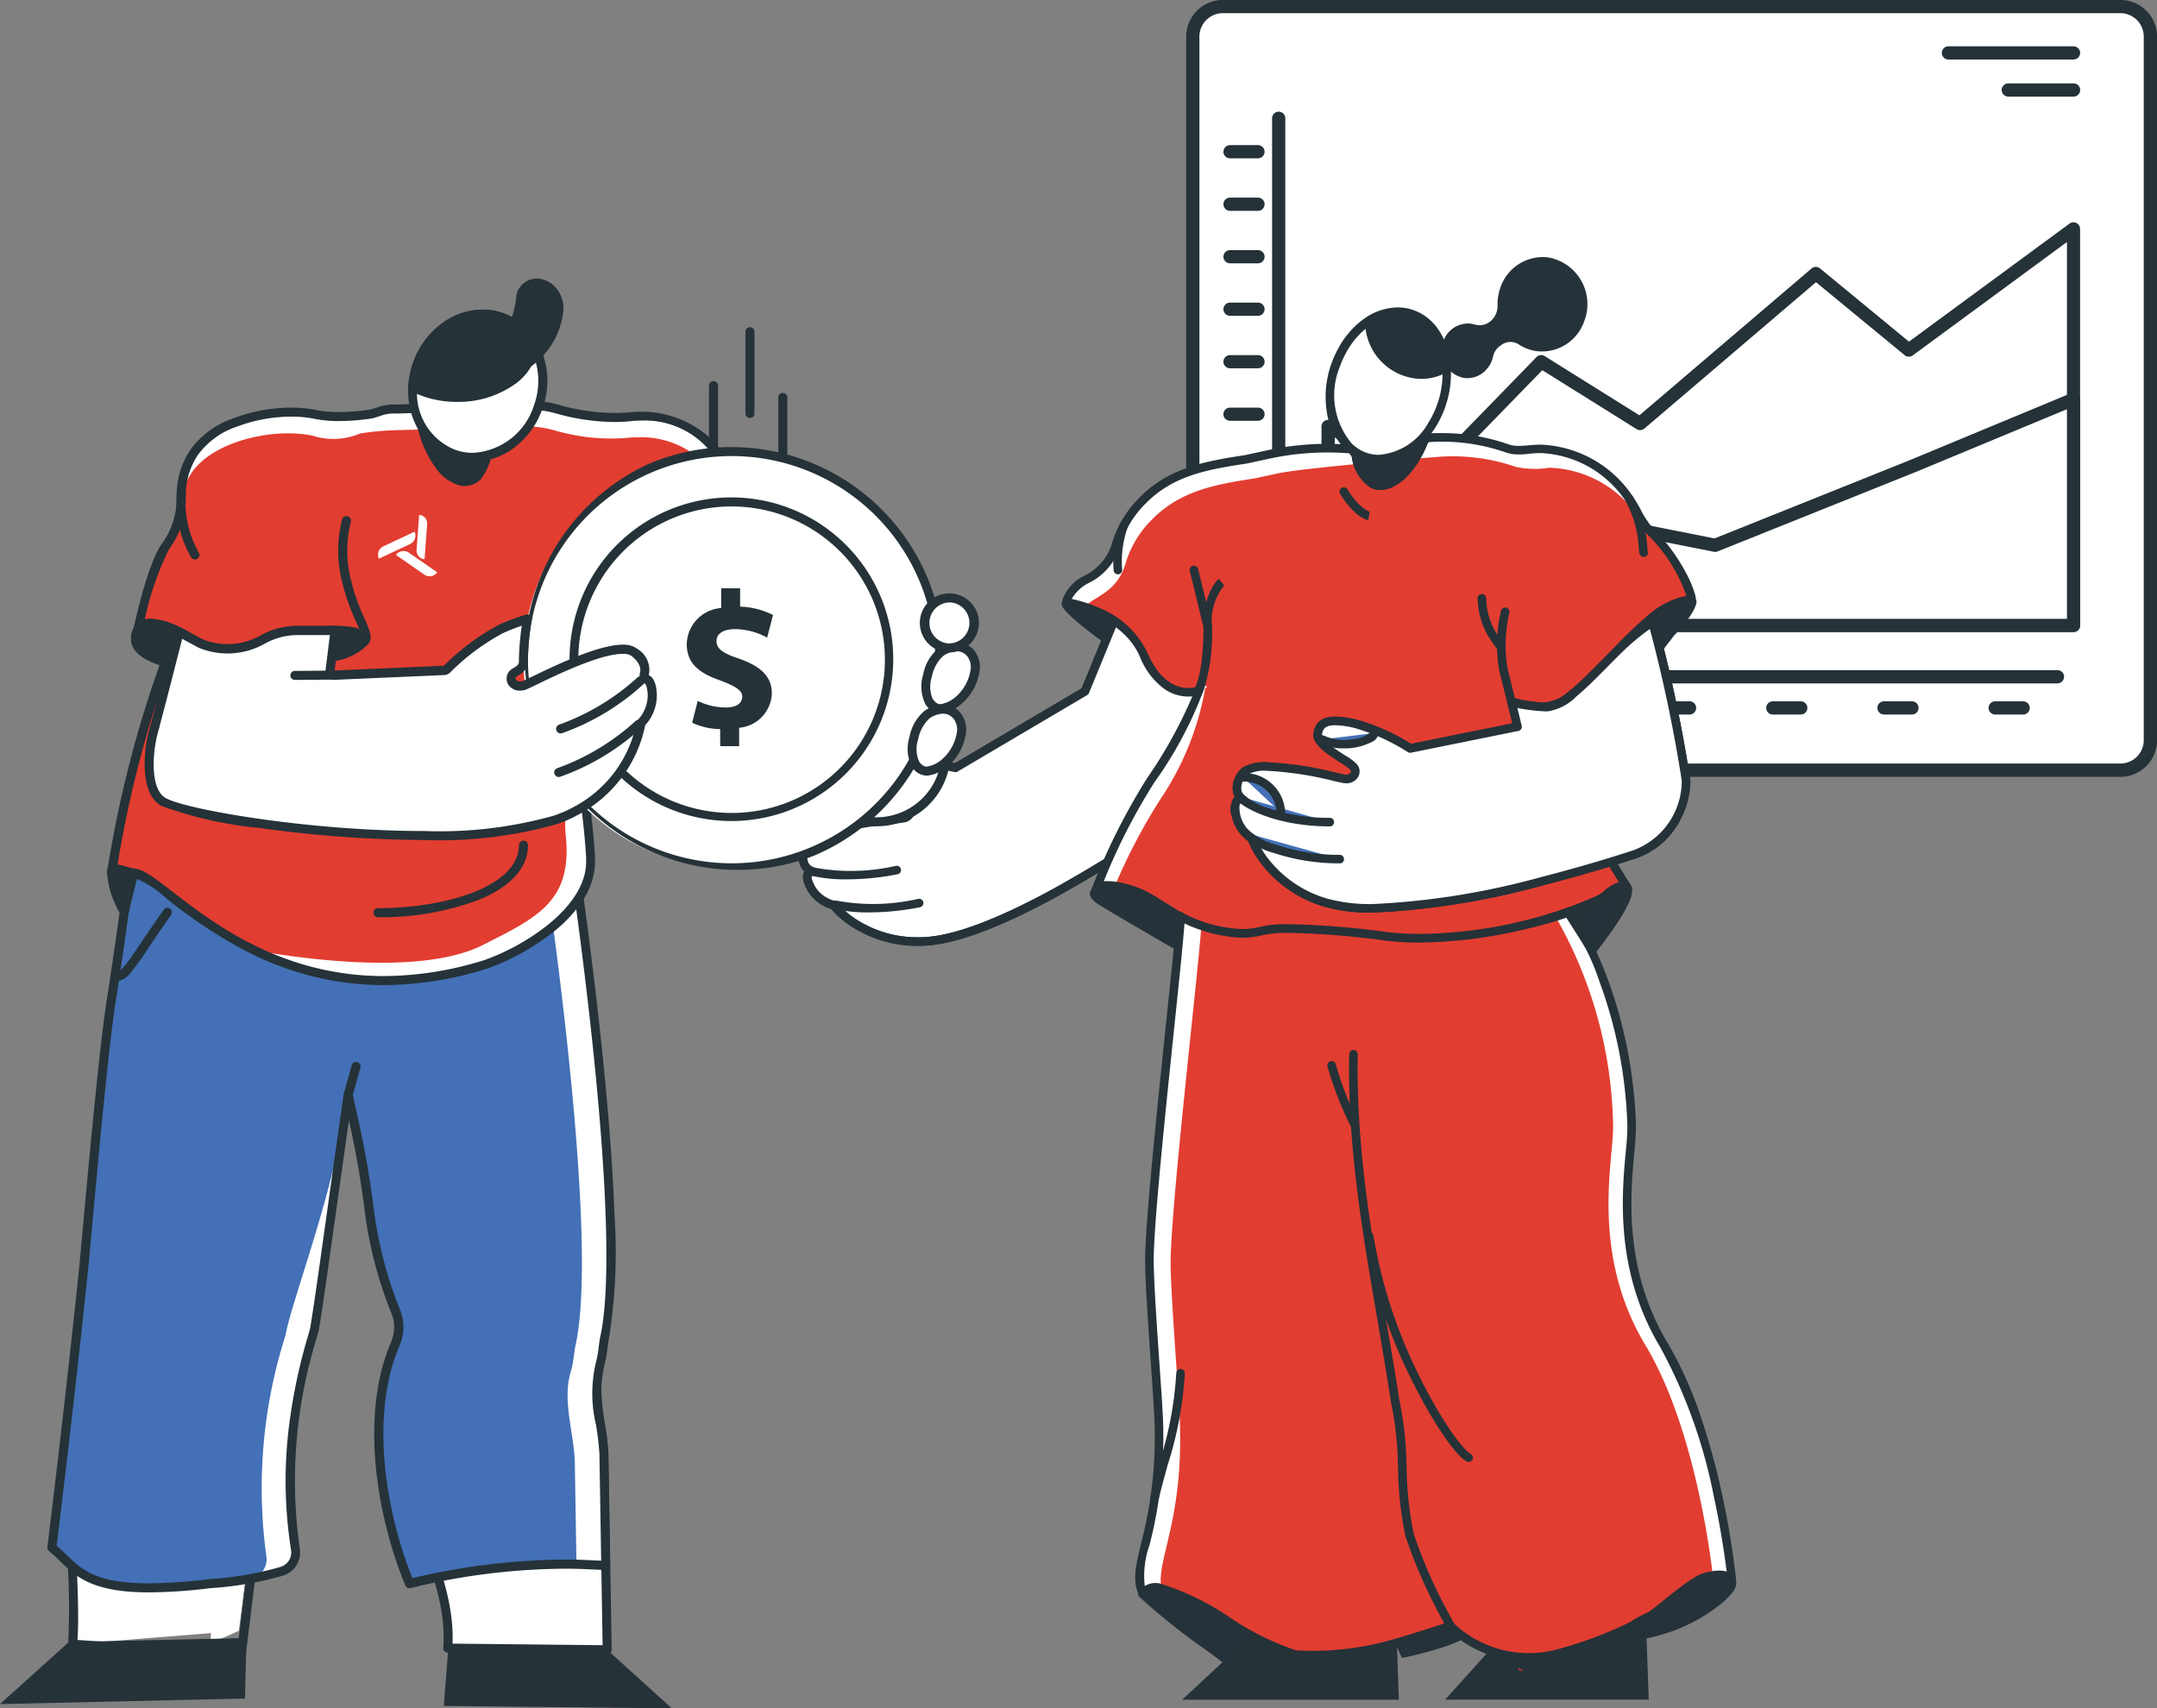 <?xml version="1.0" encoding="UTF-8"?> <svg xmlns="http://www.w3.org/2000/svg" width="147" height="116.447" viewBox="0 0 147 116.447"><rect x="0" y="0" width="147" height="116.447" fill="#808080" stroke="none"/><g id="Group_93233" data-name="Group 93233" transform="translate(-75.848 -414.231)"><path id="Path_65487" data-name="Path 65487" d="M166.869,362.323h59.785a2.735,2.735,0,0,0,2.735-2.735V313.012a2.736,2.736,0,0,0-2.735-2.736H166.869a2.735,2.735,0,0,0-2.735,2.736v46.577a2.735,2.735,0,0,0,2.735,2.735" transform="translate(-6.991 104.406)" fill="#fff"></path><path id="Rectangle_36155" data-name="Rectangle 36155" d="M1.7-.8H62.864a2.5,2.5,0,0,1,2.5,2.5V49.656a2.5,2.5,0,0,1-2.5,2.5H1.7a2.5,2.5,0,0,1-2.5-2.5V1.7A2.5,2.5,0,0,1,1.7-.8ZM62.863,51.25a1.6,1.6,0,0,0,1.594-1.594V1.7A1.6,1.6,0,0,0,62.864.1H1.7A1.6,1.6,0,0,0,.1,1.7V49.657A1.6,1.6,0,0,0,1.7,51.25Z" transform="translate(157.489 415.028)" fill="#253238"></path><path id="Path_65488" data-name="Path 65488" d="M224.56,358.5H171.518a.451.451,0,0,1-.451-.451v-38.1a.451.451,0,0,1,.9,0v37.647H224.56a.451.451,0,1,1,0,.9Z" transform="translate(-8.526 102.315)" fill="#253238"></path><path id="Path_65489" data-name="Path 65489" d="M176.314,357.328h50.8V330.3l-11.227,8.256-6.332-5.214-11.98,10.221-6.736-4.21-7.791,8.011-6.733-3.6Z" transform="translate(-9.954 99.534)" fill="#fff"></path><path id="Path_65490" data-name="Path 65490" d="M226.766,357.432h-50.8a.451.451,0,0,1-.451-.451V343.425a.451.451,0,0,1,.663-.4l6.433,3.436,7.555-7.768a.451.451,0,0,1,.562-.068l6.455,4.035,11.729-10.007a.451.451,0,0,1,.579-.005l6.061,4.991,10.944-8.048a.451.451,0,0,1,.718.363v27.025A.451.451,0,0,1,226.766,357.432Zm-50.347-.9h49.9V330.848l-10.509,7.728a.451.451,0,0,1-.554-.015l-6.04-4.974-11.693,9.976a.451.451,0,0,1-.532.039l-6.427-4.017-7.538,7.75a.451.451,0,0,1-.536.083l-6.069-3.242Z" transform="translate(-9.608 99.88)" fill="#253238"></path><path id="Path_65491" data-name="Path 65491" d="M176.314,361.06h50.8V345.646l-11.006,4.571L202.688,355.6l-7.222-1.436-9.389,3.8-6.494-2.045-3.268,2.045Z" transform="translate(-9.954 95.801)" fill="#fff"></path><path id="Path_65492" data-name="Path 65492" d="M226.766,361.165h-50.8a.451.451,0,0,1-.451-.451v-3.1a.451.451,0,0,1,.212-.382L179,355.185a.451.451,0,0,1,.375-.048l6.34,2,9.239-3.737a.451.451,0,0,1,.257-.024l7.091,1.409,13.291-5.33,11-4.569a.451.451,0,0,1,.624.416v15.414A.451.451,0,0,1,226.766,361.165Zm-50.347-.9h49.9V345.975l-10.382,4.312-.005,0L202.51,355.67a.451.451,0,0,1-.256.024l-7.09-1.409-9.265,3.747a.451.451,0,0,1-.3.012l-6.3-1.983-2.88,1.8Z" transform="translate(-9.608 96.148)" fill="#253238"></path><path id="Line_45" data-name="Line 45" d="M8.175.1H-.346A.451.451,0,0,1-.8-.346.451.451,0,0,1-.346-.8H8.175a.451.451,0,0,1,.451.451A.451.451,0,0,1,8.175.1Z" transform="translate(208.983 418.188)" fill="#253238"></path><path id="Line_46" data-name="Line 46" d="M4.1.1H-.346A.451.451,0,0,1-.8-.346.451.451,0,0,1-.346-.8H4.1a.451.451,0,0,1,.451.451A.451.451,0,0,1,4.1.1Z" transform="translate(213.062 420.715)" fill="#253238"></path><path id="Line_47" data-name="Line 47" d="M1.559.1h-1.9A.451.451,0,0,1-.8-.346.451.451,0,0,1-.346-.8h1.9a.451.451,0,0,1,.451.451A.451.451,0,0,1,1.559.1Z" transform="translate(160.025 424.923)" fill="#253238"></path><path id="Line_48" data-name="Line 48" d="M1.559.1h-1.9A.451.451,0,0,1-.8-.346.451.451,0,0,1-.346-.8h1.9a.451.451,0,0,1,.451.451A.451.451,0,0,1,1.559.1Z" transform="translate(160.025 428.502)" fill="#253238"></path><path id="Line_49" data-name="Line 49" d="M1.559.1h-1.9A.451.451,0,0,1-.8-.346.451.451,0,0,1-.346-.8h1.9a.451.451,0,0,1,.451.451A.451.451,0,0,1,1.559.1Z" transform="translate(160.025 432.08)" fill="#253238"></path><path id="Line_50" data-name="Line 50" d="M1.559.1h-1.9A.451.451,0,0,1-.8-.346.451.451,0,0,1-.346-.8h1.9a.451.451,0,0,1,.451.451A.451.451,0,0,1,1.559.1Z" transform="translate(160.025 435.658)" fill="#253238"></path><path id="Line_51" data-name="Line 51" d="M1.559.1h-1.9A.451.451,0,0,1-.8-.346.451.451,0,0,1-.346-.8h1.9a.451.451,0,0,1,.451.451A.451.451,0,0,1,1.559.1Z" transform="translate(160.025 439.236)" fill="#253238"></path><path id="Line_52" data-name="Line 52" d="M1.559.1h-1.9A.451.451,0,0,1-.8-.346.451.451,0,0,1-.346-.8h1.9a.451.451,0,0,1,.451.451A.451.451,0,0,1,1.559.1Z" transform="translate(160.025 442.815)" fill="#253238"></path><path id="Line_53" data-name="Line 53" d="M1.559.1h-1.9A.451.451,0,0,1-.8-.346.451.451,0,0,1-.346-.8h1.9a.451.451,0,0,1,.451.451A.451.451,0,0,1,1.559.1Z" transform="translate(160.025 446.393)" fill="#253238"></path><path id="Line_54" data-name="Line 54" d="M1.559.1h-1.9A.451.451,0,0,1-.8-.346.451.451,0,0,1-.346-.8h1.9a.451.451,0,0,1,.451.451A.451.451,0,0,1,1.559.1Z" transform="translate(160.025 449.971)" fill="#253238"></path><path id="Line_55" data-name="Line 55" d="M1.559.1h-1.9A.451.451,0,0,1-.8-.346.451.451,0,0,1-.346-.8h1.9a.451.451,0,0,1,.451.451A.451.451,0,0,1,1.559.1Z" transform="translate(160.025 453.549)" fill="#253238"></path><path id="Line_56" data-name="Line 56" d="M1.559.1h-1.9A.451.451,0,0,1-.8-.346.451.451,0,0,1-.346-.8h1.9a.451.451,0,0,1,.451.451A.451.451,0,0,1,1.559.1Z" transform="translate(160.025 457.128)" fill="#253238"></path><path id="Line_57" data-name="Line 57" d="M1.559.1h-1.9A.451.451,0,0,1-.8-.346.451.451,0,0,1-.346-.8h1.9a.451.451,0,0,1,.451.451A.451.451,0,0,1,1.559.1Z" transform="translate(166.706 462.836)" fill="#253238"></path><path id="Line_58" data-name="Line 58" d="M1.559.1h-1.9A.451.451,0,0,1-.8-.346.451.451,0,0,1-.346-.8h1.9a.451.451,0,0,1,.451.451A.451.451,0,0,1,1.559.1Z" transform="translate(174.283 462.836)" fill="#253238"></path><path id="Line_59" data-name="Line 59" d="M1.559.1h-1.9A.451.451,0,0,1-.8-.346.451.451,0,0,1-.346-.8h1.9a.451.451,0,0,1,.451.451A.451.451,0,0,1,1.559.1Z" transform="translate(181.861 462.836)" fill="#253238"></path><path id="Line_60" data-name="Line 60" d="M1.559.1h-1.9A.451.451,0,0,1-.8-.346.451.451,0,0,1-.346-.8h1.9a.451.451,0,0,1,.451.451A.451.451,0,0,1,1.559.1Z" transform="translate(189.438 462.836)" fill="#253238"></path><path id="Line_61" data-name="Line 61" d="M1.559.1h-1.9A.451.451,0,0,1-.8-.346.451.451,0,0,1-.346-.8h1.9a.451.451,0,0,1,.451.451A.451.451,0,0,1,1.559.1Z" transform="translate(197.016 462.836)" fill="#253238"></path><path id="Line_62" data-name="Line 62" d="M1.559.1h-1.9A.451.451,0,0,1-.8-.346.451.451,0,0,1-.346-.8h1.9a.451.451,0,0,1,.451.451A.451.451,0,0,1,1.559.1Z" transform="translate(204.593 462.836)" fill="#253238"></path><path id="Line_63" data-name="Line 63" d="M1.559.1h-1.9A.451.451,0,0,1-.8-.346.451.451,0,0,1-.346-.8h1.9a.451.451,0,0,1,.451.451A.451.451,0,0,1,1.559.1Z" transform="translate(212.171 462.836)" fill="#253238"></path><path id="Path_65493" data-name="Path 65493" d="M177.788,456.891l-9.2-.766-5.415,5.041h14.767Z" transform="translate(-6.758 68.924)" fill="#253238"></path><path id="Path_65494" data-name="Path 65494" d="M200.522,455.078l-9.622,1.33-4.045,4.5H200.73Z" transform="translate(-12.519 69.179)" fill="#253238"></path><path id="Path_65495" data-name="Path 65495" d="M129.118,377.807c.462-1.467,6.171-1.837,6.714-1.955s.755-.7.308-.978-2.868-.51-3.014-1.3.3-1.288,2.147-1.505a13.725,13.725,0,0,1,4.135.354l8.832-5.216,5.083-12.4a5.056,5.056,0,0,1,4.269-2.392,5.188,5.188,0,0,1,5.1,5.271c0,1.13-6.564,17.5-8.369,18.182-3.868,2.671-12.341,8.157-17,8.381a7.5,7.5,0,0,1-6.222-2.474,2.514,2.514,0,0,1-1.5-1.113c-.712-1.278.138-1.159.138-1.159s-1.078-.224-.615-1.69" transform="translate(1.555 94.156)" fill="#fff"></path><path id="Path_65496" data-name="Path 65496" d="M136.644,384.323a8.206,8.206,0,0,1-4.5-1.29A6.659,6.659,0,0,1,130.7,381.8a2.771,2.771,0,0,1-1.588-1.228c-.331-.594-.4-1.006-.233-1.3l.011-.018a1.225,1.225,0,0,1-.223-.279,1.8,1.8,0,0,1-.055-1.485c.2-.647,1.084-1.13,2.769-1.52a32.736,32.736,0,0,1,3.535-.554c.295-.034.55-.063.626-.08a.385.385,0,0,0,.318-.267c0-.026.018-.1-.1-.179a4.8,4.8,0,0,0-.812-.237c-1.032-.252-2.2-.537-2.335-1.262a1.233,1.233,0,0,1,.187-1c.327-.443,1.01-.7,2.213-.844a8.143,8.143,0,0,1,.945-.051,15.312,15.312,0,0,1,3.177.384l8.646-5.106,5.046-12.31a.291.291,0,0,1,.023-.045,5.34,5.34,0,0,1,4.515-2.528,5.486,5.486,0,0,1,5.391,5.563c0,.71-1.861,5.511-3.531,9.376-1.035,2.394-2,4.46-2.8,5.974-1.287,2.44-1.865,2.95-2.187,3.09a95.337,95.337,0,0,1-8.2,5.106c-3.85,2.1-6.853,3.209-8.925,3.309-.154.007-.31.011-.463.011Zm-7.258-4.749c-.007.02-.053.189.241.716a2.211,2.211,0,0,0,1.31.971.292.292,0,0,1,.168.108,5.868,5.868,0,0,0,1.377,1.188,7.63,7.63,0,0,0,4.163,1.181h0c.143,0,.29,0,.435-.011,1.984-.1,4.9-1.185,8.674-3.238a94.835,94.835,0,0,0,8.178-5.092.29.29,0,0,1,.063-.033c.123-.046.625-.387,1.913-2.831.792-1.5,1.754-3.552,2.782-5.933a73.463,73.463,0,0,0,3.484-9.145,4.9,4.9,0,0,0-4.808-4.979,4.758,4.758,0,0,0-4.008,2.235l-5.073,12.376a.292.292,0,0,1-.122.141l-8.832,5.216a.292.292,0,0,1-.219.032,15.044,15.044,0,0,0-3.153-.395,7.548,7.548,0,0,0-.876.048c-.988.116-1.6.322-1.812.611a.669.669,0,0,0-.082.551c.008.046.076.213.592.421a10.161,10.161,0,0,0,1.307.38,3.94,3.94,0,0,1,.981.308.746.746,0,0,1,.369.773.954.954,0,0,1-.768.738c-.1.022-.293.045-.684.089a32.233,32.233,0,0,0-3.47.542c-1.866.431-2.269.891-2.344,1.126a1.276,1.276,0,0,0,0,1.007.677.677,0,0,0,.4.31.292.292,0,0,1-.1.575h-.015A.168.168,0,0,0,129.385,379.575Z" transform="translate(1.78 94.38)" fill="#253238"></path><path id="Path_65497" data-name="Path 65497" d="M160.008,354.038a5.054,5.054,0,0,0-4.269,2.392l-5.083,12.4-8.831,5.215a13.786,13.786,0,0,0-4.135-.354,3.067,3.067,0,0,0-1.977.688c-.631-.188-1.2-.437-1.271-.81-.146-.793.3-1.288,2.147-1.505a13.757,13.757,0,0,1,4.135.354l8.832-5.215,5.083-12.4a5.018,5.018,0,0,1,8.921.729,5,5,0,0,0-3.552-1.493" transform="translate(0.238 94.156)" fill="#fff"></path><path id="Path_65498" data-name="Path 65498" d="M129.118,385.368c.391-1.241,4.536-1.7,6.132-1.88.767.26,1.725.409,1.99.574.447.277.234.86-.308.978s-6.251.489-6.714,1.955.616,1.69.616,1.69a.353.353,0,0,0-.421.354,2.247,2.247,0,0,1-.818-.822c-.712-1.278.138-1.159.138-1.159s-1.078-.224-.615-1.69" transform="translate(1.555 86.595)" fill="#fff"></path><path id="Path_65499" data-name="Path 65499" d="M136.644,384.323a8.206,8.206,0,0,1-4.5-1.29A6.659,6.659,0,0,1,130.7,381.8a2.771,2.771,0,0,1-1.588-1.228c-.331-.594-.4-1.006-.233-1.3l.011-.018a1.225,1.225,0,0,1-.223-.279,1.8,1.8,0,0,1-.055-1.485c.2-.647,1.084-1.13,2.769-1.52a32.736,32.736,0,0,1,3.535-.554c.295-.034.55-.063.626-.08a.385.385,0,0,0,.318-.267c0-.026.018-.1-.1-.179a4.8,4.8,0,0,0-.812-.237c-1.032-.252-2.2-.537-2.335-1.262a1.233,1.233,0,0,1,.187-1c.327-.443,1.01-.7,2.213-.844a8.143,8.143,0,0,1,.945-.051,15.312,15.312,0,0,1,3.177.384l8.646-5.106,5.046-12.31a.291.291,0,0,1,.023-.045,5.34,5.34,0,0,1,4.515-2.528,5.486,5.486,0,0,1,5.391,5.563c0,.71-1.861,5.511-3.531,9.376-1.035,2.394-2,4.46-2.8,5.974-1.287,2.44-1.865,2.95-2.187,3.09a95.337,95.337,0,0,1-8.2,5.106c-3.85,2.1-6.853,3.209-8.925,3.309-.154.007-.31.011-.463.011Zm-7.258-4.749c-.007.02-.053.189.241.716a2.211,2.211,0,0,0,1.31.971.292.292,0,0,1,.168.108,5.868,5.868,0,0,0,1.377,1.188,7.63,7.63,0,0,0,4.163,1.181h0c.143,0,.29,0,.435-.011,1.984-.1,4.9-1.185,8.674-3.238a94.835,94.835,0,0,0,8.178-5.092.29.29,0,0,1,.063-.033c.123-.046.625-.387,1.913-2.831.792-1.5,1.754-3.552,2.782-5.933a73.463,73.463,0,0,0,3.484-9.145,4.9,4.9,0,0,0-4.808-4.979,4.758,4.758,0,0,0-4.008,2.235l-5.073,12.376a.292.292,0,0,1-.122.141l-8.832,5.216a.292.292,0,0,1-.219.032,15.044,15.044,0,0,0-3.153-.395,7.548,7.548,0,0,0-.876.048c-.988.116-1.6.322-1.812.611a.669.669,0,0,0-.082.551c.008.046.076.213.592.421a10.161,10.161,0,0,0,1.307.38,3.94,3.94,0,0,1,.981.308.746.746,0,0,1,.369.773.954.954,0,0,1-.768.738c-.1.022-.293.045-.684.089a32.233,32.233,0,0,0-3.47.542c-1.866.431-2.269.891-2.344,1.126a1.276,1.276,0,0,0,0,1.007.677.677,0,0,0,.4.31.292.292,0,0,1-.1.575h-.015A.168.168,0,0,0,129.385,379.575Z" transform="translate(1.78 94.38)" fill="#253238"></path><path id="Path_65500" data-name="Path 65500" d="M132.056,388.461a10,10,0,0,1-2.388-.235.292.292,0,1,1,.151-.564,13.688,13.688,0,0,0,5.548-.123.292.292,0,0,1,.112.573A17.885,17.885,0,0,1,132.056,388.461Z" transform="translate(1.545 85.71)" fill="#253238"></path><path id="Path_65501" data-name="Path 65501" d="M134.052,391.437a10.01,10.01,0,0,1-2.388-.235.292.292,0,0,1,.151-.564,13.687,13.687,0,0,0,5.548-.123.292.292,0,1,1,.112.573A17.881,17.881,0,0,1,134.052,391.437Z" transform="translate(1.059 84.986)" fill="#253238"></path><path id="Path_65502" data-name="Path 65502" d="M158,363.9c-1.324-3.035-5.286-3.573-5.286-3.573.486-1.815,2.67-1.378,3.42-3.981a7,7,0,0,1,1.762-2.926c1.943-2.008,4.37-2.423,7.084-2.842l1.49-.324a19.08,19.08,0,0,1,5.7-.366,2.619,2.619,0,0,0,4.1.434l1-1.184a13.148,13.148,0,0,1,5.439.671,6.134,6.134,0,0,0,2.277.057,7.608,7.608,0,0,1,6.12,3.425,19.369,19.369,0,0,0,1.327,2.1c2.369,2.391,3.031,4.773,2.884,4.771a5.015,5.015,0,0,0-2.87,1.376,30.546,30.546,0,0,0-3.629,3.753c-3.034,3.554-5.75,1.815-5.75,1.815s7.843,12.569,7.829,12.573h0c-4.177,2.474-10.5,4.243-15.246,3.569-3.884-.55-8.169-.9-9.6-.525-2.979.78-6.118-1.307-6.364-1.458l-1.033-.638a6.711,6.711,0,0,0-2.452-.936c-.68-.11-1.348-.1-1.495.314a46.252,46.252,0,0,1,3.791-7.565,27.1,27.1,0,0,0,3.277-6.1s-2.3.929-3.774-2.442" transform="translate(-4.213 94.966)" fill="#e23d31"></path><path id="Path_65503" data-name="Path 65503" d="M179.807,351.313c1-.093,1.965-.177,2.758-.244a2.585,2.585,0,0,1-2.758.244" transform="translate(-10.804 94.482)" fill="#fff"></path><path id="Path_65504" data-name="Path 65504" d="M156.135,356.583a6.987,6.987,0,0,1,1.762-2.925c1.943-2.008,4.371-2.422,7.084-2.842l1.49-.325a19.085,19.085,0,0,1,5.7-.366,2.72,2.72,0,0,0,1.04.941c-2.464.229-5.159.507-6.095.711l-1.49.324c-2.713.42-5.14.834-7.084,2.843a6.994,6.994,0,0,0-1.762,2.926c-.573,1.986-1.978,2.2-2.829,3a8.115,8.115,0,0,0-1.242-.3c.486-1.814,2.67-1.378,3.42-3.982" transform="translate(-4.213 94.729)" fill="#fff"></path><path id="Path_65505" data-name="Path 65505" d="M184.752,349.138a13.151,13.151,0,0,1,5.439.671,6.145,6.145,0,0,0,2.276.057,7.607,7.607,0,0,1,6.12,3.425c.317.441.659,1.184,1.025,1.72l-.066.061a5.808,5.808,0,0,0-.309-.5,7.6,7.6,0,0,0-6.12-3.425,6.143,6.143,0,0,1-2.275-.057,13.142,13.142,0,0,0-5.44-.671s-.792.062-1.95.161a2.636,2.636,0,0,0,.3-.262Z" transform="translate(-11.691 94.966)" fill="#fff"></path><path id="Path_65506" data-name="Path 65506" d="M193.915,374.718c2.045,3.277,6.966,11.168,6.954,11.172-.034.02-.071.039-.106.06-1.964-3.161-7.072-11.347-7.072-11.347a2.076,2.076,0,0,0,.224.116" transform="translate(-14.182 88.757)" fill="#fff"></path><path id="Path_65507" data-name="Path 65507" d="M155.336,389.94c0-.011.012-.018.016-.028-.063.16-.072.185-.016.028" transform="translate(-4.842 85.033)" fill="#fff"></path><path id="Path_65508" data-name="Path 65508" d="M162.546,371.369c.695.135.3.207.3.207a19.672,19.672,0,0,1-3.047,7.574,39.206,39.206,0,0,0-3.118,5.942c-.6-.077-1.154-.039-1.308.309a44.059,44.059,0,0,1,3.776-7.537,53.936,53.936,0,0,0,3.4-6.495" transform="translate(-4.859 89.544)" fill="#fff"></path><path id="Path_65509" data-name="Path 65509" d="M193.456,459.962c-.171.147.748.257,0,0" transform="translate(-14.119 67.991)" fill="#e23d31"></path><path id="Path_65510" data-name="Path 65510" d="M160,415.7c.028,2.255.511,8.294.607,10.152.4,7.827-2.033,10.5-1.046,12.376a1.114,1.114,0,0,1,1.107-.376c2.217.356,7.107,4.194,9.294,4.559a20.177,20.177,0,0,0,6.391-.666c2.216-.616,4.161-1.3,4.161-1.3.033.039.07.075.11.117a4.911,4.911,0,0,0,.428.372,7.73,7.73,0,0,0,7.2,1.29,28.316,28.316,0,0,0,4.709-1.812c.052-.034.1-.066.137-.1.555-.431,6.6-3.021,6.6-3.021s-.967-9.9-4.627-15.986q-.291-.484-.54-.967c-.109-.21-.211-.42-.308-.632-.052-.105-.1-.212-.145-.317-2.5-5.685-1.147-11.086-1.208-13.039-.252-8.076-3.473-13.889-4.24-14.66-.012-.015-.023-.04-.035-.034a23.375,23.375,0,0,1-9.1,2.145c-4.272,0-9.333-1.17-11.467-.8-.137.024-.259.051-.366.08-2.577.677-4.318-.422-5.542-1,.017,1.526-2.166,19.816-2.119,23.612" transform="translate(-5.82 84.608)" fill="#e23d31"></path><path id="Path_65511" data-name="Path 65511" d="M160,415.7c.028,2.255.511,8.294.607,10.152.4,7.827-2.033,10.5-1.046,12.376a1.114,1.114,0,0,1,1.107-.376c2.217.356,7.107,4.194,9.294,4.559a20.177,20.177,0,0,0,6.391-.666c2.216-.616,4.161-1.3,4.161-1.3.033.039.07.075.11.117a4.911,4.911,0,0,0,.428.372,7.73,7.73,0,0,0,7.2,1.29,28.316,28.316,0,0,0,4.709-1.812c.052-.034.1-.066.137-.1.555-.431,6.6-3.021,6.6-3.021s-.967-9.9-4.627-15.986q-.291-.484-.54-.967c-.109-.21-.211-.42-.308-.632-.052-.105-.1-.212-.145-.317-2.5-5.685-1.147-11.086-1.208-13.039-.252-8.076-3.473-13.889-4.24-14.66-.012-.015-.023-.04-.035-.034a23.375,23.375,0,0,1-9.1,2.145c-4.272,0-9.333-1.17-11.467-.8-.137.024-.259.051-.366.08-2.577.677-4.318-.422-5.542-1,.017,1.526-2.166,19.816-2.119,23.612" transform="translate(-5.82 84.608)" fill="#e23d31"></path><path id="Path_65512" data-name="Path 65512" d="M207.507,436.958c-.206-1.768-1.327-10.225-4.591-15.65q-.289-.484-.539-.967c-.11-.21-.212-.42-.309-.632-.051-.105-.1-.213-.144-.317-2.5-5.684-1.146-11.086-1.208-13.04A29.578,29.578,0,0,0,196.79,392.1a8.81,8.81,0,0,0,.913-.44c.011-.006.021.018.034.034.767.771,3.987,6.584,4.238,14.659.064,1.954-1.29,7.355,1.21,13.04.045.1.092.212.144.317.1.212.2.422.308.632.168.322.346.645.54.967,3.305,5.493,4.415,14.1,4.6,15.717a2.537,2.537,0,0,0-1.27-.067" transform="translate(-14.936 84.608)" fill="#fff"></path><path id="Path_65513" data-name="Path 65513" d="M160.6,425.988c-.1-1.859-.579-7.9-.607-10.152-.047-3.8,2.137-22.086,2.119-23.613.412.194.886.446,1.429.671-.241,3.383-2.139,19.546-2.095,23.09.028,2.254.511,8.294.607,10.152.37,7.172-1.643,10.017-1.224,11.885-.057-.012-.113-.024-.166-.033a1.115,1.115,0,0,0-1.108.376c-.987-1.875,1.45-4.55,1.046-12.376" transform="translate(-5.82 84.47)" fill="#fff"></path><path id="Path_65514" data-name="Path 65514" d="M178.034,348.564a13.688,13.688,0,0,1,4.56.748,2.076,2.076,0,0,0,.76.121c.218,0,.443-.019.682-.039s.476-.04.727-.044h.092a7.9,7.9,0,0,1,6.269,3.547,9.032,9.032,0,0,1,.519.868,5.989,5.989,0,0,0,.778,1.2,13.224,13.224,0,0,1,2.382,3.244,8.072,8.072,0,0,1,.485,1.132c.17.517.12.637.094.7a.307.307,0,0,1-.288.191h-.017a4.727,4.727,0,0,0-2.663,1.31,30.1,30.1,0,0,0-3.544,3.66l-.048.056a7.3,7.3,0,0,1-2.295,1.866,4.48,4.48,0,0,1-1.975.476,4.017,4.017,0,0,1-.987-.122c.7,1.116,2.073,3.323,3.449,5.531,1.137,1.824,2.042,3.278,2.691,4.321l.886,1.427.248.4.066.108a.315.315,0,0,1,.043.3.292.292,0,0,1-.122.142,25.614,25.614,0,0,1-6.739,2.6,32.242,32.242,0,0,1-7.516.984,18.72,18.72,0,0,1-2.366-.14,55.479,55.479,0,0,0-6.5-.519,7.9,7.9,0,0,0-1.8.147,5.822,5.822,0,0,1-1.474.184,10.251,10.251,0,0,1-5.081-1.652l-.037-.023-1.033-.638a6.391,6.391,0,0,0-2.345-.9,3.861,3.861,0,0,0-.6-.055.756.756,0,0,0-.552.142l-.053.135a.293.293,0,0,1-.518.08c-.088-.124-.052-.223,0-.373a.737.737,0,0,1,.043-.1,43.48,43.48,0,0,1,3.78-7.531,31.3,31.3,0,0,0,3.06-5.54c-.084.008-.175.013-.273.013a2.9,2.9,0,0,1-1.63-.515,5.03,5.03,0,0,1-1.68-2.219c-1.244-2.852-5.02-3.4-5.058-3.4a.292.292,0,0,1-.243-.365,2.937,2.937,0,0,1,1.559-1.755,3.563,3.563,0,0,0,1.863-2.232,7.32,7.32,0,0,1,1.833-3.048c2.053-2.123,4.69-2.532,7.24-2.927l1.481-.322a19.43,19.43,0,0,1,4.123-.444c.554,0,1.115.024,1.668.072a.292.292,0,0,1,.219.131,2.378,2.378,0,0,0,1.984,1.1,2.329,2.329,0,0,0,1.659-.7l.989-1.175a.292.292,0,0,1,.156-.1A5.922,5.922,0,0,1,178.034,348.564Zm5.32,1.453a2.634,2.634,0,0,1-.969-.16,13.085,13.085,0,0,0-4.351-.709,7.554,7.554,0,0,0-.83.036l-.927,1.1-.015.017a2.909,2.909,0,0,1-2.083.885,2.951,2.951,0,0,1-2.39-1.245c-.491-.039-.989-.058-1.48-.058a18.842,18.842,0,0,0-4,.43l-1.49.324-.017,0c-2.571.4-5,.772-6.918,2.757a6.755,6.755,0,0,0-1.692,2.8,4.1,4.1,0,0,1-2.116,2.566,2.729,2.729,0,0,0-1.2,1.109,9.52,9.52,0,0,1,1.875.607,6.161,6.161,0,0,1,3.289,3.075c.859,1.97,1.983,2.384,2.774,2.384a1.893,1.893,0,0,0,.624-.1.291.291,0,0,1,.386.359,27.169,27.169,0,0,1-3.313,6.173,41.071,41.071,0,0,0-3.453,6.751,2.4,2.4,0,0,1,.266-.014,4.441,4.441,0,0,1,.695.063,6.972,6.972,0,0,1,2.559.976l1.033.638.042.027a9.657,9.657,0,0,0,4.769,1.562,5.239,5.239,0,0,0,1.326-.165,8.4,8.4,0,0,1,1.952-.166,56.037,56.037,0,0,1,6.573.524,18.142,18.142,0,0,0,2.292.135,30.629,30.629,0,0,0,13.7-3.358c-.866-1.4-5.261-8.452-7.672-12.315a.292.292,0,0,1,.405-.4,3.151,3.151,0,0,0,1.545.379,5.209,5.209,0,0,0,3.825-2.138l.048-.056a30.574,30.574,0,0,1,3.619-3.733,5.749,5.749,0,0,1,2.733-1.423,11.039,11.039,0,0,0-2.77-4.293,6.313,6.313,0,0,1-.874-1.327,8.673,8.673,0,0,0-.482-.809,7.328,7.328,0,0,0-5.794-3.3h-.085c-.23,0-.461.023-.685.042C183.845,350,183.6,350.017,183.354,350.017Z" transform="translate(-3.989 95.19)" fill="#253238"></path><path id="Path_65515" data-name="Path 65515" d="M185.618,442.763a7.981,7.981,0,0,1-4.974-1.73,5.227,5.227,0,0,1-.44-.381c-.534.184-2.186.74-4,1.244a20.513,20.513,0,0,1-6.517.673,17.968,17.968,0,0,1-4.7-2.3,18.24,18.24,0,0,0-4.594-2.262.713.713,0,0,0-.756.214.408.408,0,0,1-.3.166.292.292,0,0,1-.258-.156c-.489-.928-.241-1.969.134-3.546a28.593,28.593,0,0,0,.879-8.951c-.032-.616-.107-1.7-.193-2.946-.176-2.542-.4-5.705-.414-7.218-.029-2.345.768-10,1.409-16.158.384-3.692.716-6.88.71-7.454a.292.292,0,0,1,.584-.007c.007.607-.311,3.658-.713,7.521-.639,6.139-1.435,13.78-1.406,16.091.019,1.5.237,4.651.412,7.185.087,1.253.162,2.335.194,2.957a29.493,29.493,0,0,1-.894,9.116,6.29,6.29,0,0,0-.322,2.787,1.376,1.376,0,0,1,1.032-.176,17.968,17.968,0,0,1,4.8,2.336,18.25,18.25,0,0,0,4.5,2.224,19.8,19.8,0,0,0,6.265-.659c2.18-.606,4.123-1.288,4.142-1.295a.292.292,0,0,1,.322.089c.016.02.038.042.063.068l.031.032a4.63,4.63,0,0,0,.4.346,7.454,7.454,0,0,0,6.928,1.242,26.774,26.774,0,0,0,4.64-1.778c.044-.029.081-.055.114-.081l0,0c.528-.409,5.3-2.472,6.463-2.973-.075-.665-.342-2.825-.915-5.475a35.472,35.472,0,0,0-3.65-10.178c-.193-.32-.377-.651-.549-.984-.111-.214-.213-.424-.312-.64-.047-.1-.095-.2-.149-.327-1.978-4.5-1.579-8.832-1.341-11.42a16.144,16.144,0,0,0,.108-1.725,31.142,31.142,0,0,0-1.908-9.845,15.5,15.5,0,0,0-2.246-4.356.292.292,0,0,1,.414-.412c.881.885,4.074,6.548,4.324,14.594a16.383,16.383,0,0,1-.11,1.8c-.233,2.533-.624,6.771,1.295,11.133l0,0c.051.12.094.216.137.3l0,.008c.1.209.194.412.3.619.166.322.344.641.531.951a26.564,26.564,0,0,1,2.293,5.121,47.9,47.9,0,0,1,1.428,5.242,56.575,56.575,0,0,1,.946,5.745.292.292,0,0,1-.176.3c-2.413,1.034-6.14,2.681-6.532,2.982-.047.037-.1.074-.158.112l0,0a28.672,28.672,0,0,1-4.776,1.842A8.176,8.176,0,0,1,185.618,442.763Z" transform="translate(-5.596 84.736)" fill="#253238"></path><path id="Path_65516" data-name="Path 65516" d="M184.975,443.67a.292.292,0,0,1-.259-.157l-.189-.36a34.5,34.5,0,0,1-2.61-5.865l-.006-.021a23.922,23.922,0,0,1-.505-4.644,23.468,23.468,0,0,0-.49-4.533c0-.008,0-.015,0-.023-.3-1.93-.623-3.837-.939-5.681-1.036-6.039-2.015-11.744-1.9-17.967a.292.292,0,0,1,.584.011c-.114,6.168.86,11.846,1.892,17.858.316,1.843.643,3.748.939,5.679a23.968,23.968,0,0,1,.5,4.632,23.518,23.518,0,0,0,.487,4.523,34.084,34.084,0,0,0,2.567,5.759l.189.36a.292.292,0,0,1-.258.427Z" transform="translate(-10.282 81.671)" fill="#253238"></path><path id="Path_65517" data-name="Path 65517" d="M184.044,347.659a8.525,8.525,0,0,1-.247.958l-.036.114c-.84,2.5-2.621,4.048-3.977,3.461a2.919,2.919,0,0,1-1.354-2.646,3.032,3.032,0,0,0,.777.461c1.7.68,3.7-.351,4.837-2.347" transform="translate(-10.469 95.312)" fill="#263239"></path><path id="Path_65518" data-name="Path 65518" d="M177.715,346.914a2.356,2.356,0,0,0,.239.218,2.023,2.023,0,0,0,.184.136,2.5,2.5,0,0,0,.318.2c.088.047.179.089.275.131,1.641.652,3.554-.284,4.708-2.137.042-.071.088-.139.129-.213a6.849,6.849,0,0,0,.481-1.04c.014-.039.027-.082.042-.12a6.446,6.446,0,0,0,.341-1.747c.01-.155.012-.307.01-.456,0-.073-.005-.147-.008-.218-.005-.1-.015-.2-.025-.307a4.528,4.528,0,0,0-.092-.59c-.023-.1-.045-.191-.07-.286s-.053-.173-.08-.257a.054.054,0,0,0,0-.018.043.043,0,0,1-.005-.016c-.03-.084-.061-.167-.095-.249a3.644,3.644,0,0,0-.241-.5c-.039-.074-.082-.145-.126-.213l-.015-.021c-.045-.068-.089-.133-.139-.2a.311.311,0,0,1-.02-.029,3.413,3.413,0,0,0-.341-.38,2.575,2.575,0,0,0-.194-.171c-.065-.055-.134-.107-.2-.157s-.139-.089-.211-.134l-.005,0h0a.915.915,0,0,0-.1-.055,2.153,2.153,0,0,0-.275-.129,2.757,2.757,0,0,0-.977-.205.408.408,0,0,0-.053,0,3.724,3.724,0,0,0-2.281.795c-.095.068-.189.144-.281.223l-.028.023a5.7,5.7,0,0,0-1.255,1.584,6.4,6.4,0,0,0-.443.973,5.365,5.365,0,0,0,.848,5.569" transform="translate(-9.993 97.723)" fill="#fff"></path><path id="Path_65519" data-name="Path 65519" d="M177.715,346.914a2.975,2.975,0,0,0,.309.013,4.3,4.3,0,0,0,1.738-.368,6.059,6.059,0,0,0,3.292-5.641,6.894,6.894,0,0,0-.594-2.832,2.145,2.145,0,0,0-.275-.129,2.755,2.755,0,0,0-.977-.205.419.419,0,0,0-.053,0,3.852,3.852,0,0,0-2.562,1.017l-.028.023a5.7,5.7,0,0,0-1.255,1.584,6.4,6.4,0,0,0-.443.973,5.365,5.365,0,0,0,.848,5.569" transform="translate(-9.993 97.723)" fill="#fff"></path><path id="Path_65520" data-name="Path 65520" d="M179.65,347.856h0a3.151,3.151,0,0,1-1.171-.224l0,0c-.09-.038-.184-.083-.288-.138a2.671,2.671,0,0,1-.345-.211c-.062-.043-.125-.09-.194-.144a4.358,4.358,0,0,1-1.457-2.594,6.523,6.523,0,0,1,.3-3.441,6.3,6.3,0,0,1,1.836-2.711,4.08,4.08,0,0,1,2.664-1.03h0c.018,0,.04,0,.064,0a3,3,0,0,1,1.04.221,3.785,3.785,0,0,1,2.145,2.509,6.366,6.366,0,0,1-.115,3.89l0,.007c-.007.017-.012.035-.018.053s-.015.045-.023.067a6.816,6.816,0,0,1-.494,1.073c-.028.05-.056.1-.084.139-.016.026-.033.052-.049.078l0,0a5.72,5.72,0,0,1-1.712,1.787A3.873,3.873,0,0,1,179.65,347.856Zm-1.006-.631a2.711,2.711,0,0,0,1.006.192,4.307,4.307,0,0,0,3.431-2.24c.017-.029.036-.058.054-.086s.05-.078.071-.117l0,0a6.378,6.378,0,0,0,.464-1.007v0c.007-.017.012-.035.018-.053s.015-.044.023-.065a5.924,5.924,0,0,0,.111-3.616,3.357,3.357,0,0,0-1.89-2.232,2.562,2.562,0,0,0-.9-.19l-.032,0h-.079c-1.635,0-3.288,1.419-4.019,3.451-.763,2.124-.335,4.455,1.018,5.544.06.048.116.089.17.126l0,0a2.233,2.233,0,0,0,.291.178l0,0C178.483,347.152,178.566,347.192,178.644,347.226Z" transform="translate(-9.823 97.891)" fill="#282525"></path><path id="Path_65521" data-name="Path 65521" d="M179.593,347.871h0a3.222,3.222,0,0,1-1.194-.228l-.011,0c-.094-.042-.195-.087-.294-.14a2.793,2.793,0,0,1-.347-.214,2.308,2.308,0,0,1-.2-.149,2.643,2.643,0,0,1-.263-.239,4.561,4.561,0,0,1-1.253-2.586,6.658,6.658,0,0,1,.337-3.287,6.734,6.734,0,0,1,.463-1.016,5.963,5.963,0,0,1,1.319-1.662l.014-.012.019-.016c.1-.087.2-.165.295-.233a4.007,4.007,0,0,1,2.457-.851.6.6,0,0,1,.072.005,3.053,3.053,0,0,1,1.062.225,2.43,2.43,0,0,1,.3.139c.032.015.065.032.1.052l.016.007.06.037c.059.036.119.074.18.115l0,0c.075.052.149.109.221.169s.138.115.212.186a3.7,3.7,0,0,1,.369.411l.018.023,0,.009,0,0c.058.074.108.148.146.206l.019.026c.051.078.1.153.136.229a3.948,3.948,0,0,1,.258.532c.035.086.069.175.1.26l.017.047v.005l0,.007c.027.082.053.163.077.246l0,.007c.024.092.046.184.067.274l.006.024a4.835,4.835,0,0,1,.1.627c.01.1.02.21.026.318v.006c0,.024,0,.048,0,.073,0,.049,0,.1,0,.152,0,.17,0,.325-.01.476a6.725,6.725,0,0,1-.356,1.824l0,.008c-.006.017-.012.035-.019.054s-.015.044-.022.065a7.167,7.167,0,0,1-.5,1.085c-.027.048-.055.093-.082.136l-.05.081,0,0a5.8,5.8,0,0,1-1.736,1.808A3.951,3.951,0,0,1,179.593,347.871Zm-.974-.768a2.64,2.64,0,0,0,.974.184,4.242,4.242,0,0,0,3.372-2.2l.055-.089c.025-.04.048-.078.07-.115a6.586,6.586,0,0,0,.46-1l.017-.05c.008-.023.015-.046.023-.068a6.141,6.141,0,0,0,.325-1.664v0c.009-.136.012-.278.009-.433v0c0-.04,0-.083,0-.128,0-.026,0-.052,0-.078,0-.094-.014-.189-.024-.29v0a4.262,4.262,0,0,0-.085-.55l0-.018c-.021-.088-.04-.171-.062-.254s-.05-.161-.077-.245l-.014-.046c-.025-.071-.053-.144-.083-.217a3.362,3.362,0,0,0-.223-.46l-.006-.011c-.032-.061-.068-.122-.11-.186l-.018-.026c-.049-.075-.086-.127-.124-.175l-.012-.017-.018-.026a3.08,3.08,0,0,0-.3-.334l0,0a2.293,2.293,0,0,0-.172-.152l-.007-.006c-.059-.05-.121-.1-.183-.14-.042-.029-.086-.056-.132-.085h0l-.072-.043a.624.624,0,0,0-.07-.038l-.023-.012a1.866,1.866,0,0,0-.238-.111l-.006,0a2.472,2.472,0,0,0-.874-.184h-.015l-.015,0-.017,0h0a3.428,3.428,0,0,0-2.1.737l0,0c-.083.06-.171.129-.261.207l-.012.01-.019.016a5.385,5.385,0,0,0-1.186,1.5l0,0a6.14,6.14,0,0,0-.423.929,5.124,5.124,0,0,0,.777,5.26l.008.008a2.076,2.076,0,0,0,.21.191l0,0a1.758,1.758,0,0,0,.158.117l.014.01a2.207,2.207,0,0,0,.28.173C178.449,347.026,178.536,347.066,178.619,347.1Z" transform="translate(-9.768 97.947)" fill="#253238"></path><path id="Path_65522" data-name="Path 65522" d="M205.937,367.431a5.38,5.38,0,0,0-.615-2.45c1.115-.968,2.866-1.586,3.1-1.336.248.266-.408,1.368-1.464,2.461-.041.042-.981,1.283-1.022,1.324" transform="translate(-17.011 91.436)" fill="#263239"></path><path id="Path_65523" data-name="Path 65523" d="M204.6,455.812l-.387-1.392c.859-.293,3.309-2.78,4.539-3.114,1.614-.439,1.977.191,2.075.366.353.636-.406,1.245-.8,1.626a11.707,11.707,0,0,1-5.424,2.514" transform="translate(-16.742 70.134)" fill="#263239"></path><path id="Path_65524" data-name="Path 65524" d="M165.135,457.916l1.982-2.079a33.54,33.54,0,0,0-5.753-3.013c-1.615-.439-2.482-.033-2.075.487a44.535,44.535,0,0,0,4.773,3.784Z" transform="translate(-5.788 69.773)" fill="#263239"></path><path id="Path_65525" data-name="Path 65525" d="M186.1,456.166a7.075,7.075,0,0,0,.67.486,3.043,3.043,0,0,0,.285.147,1.744,1.744,0,0,0,.155.123l.011.006c-.377.188-.808.379-1.3.567a26.228,26.228,0,0,1-3.12.833l-.509-1.079c.62-.092,2.387-.885,3.812-1.083" transform="translate(-11.407 68.914)" fill="#263239"></path><path id="Path_65526" data-name="Path 65526" d="M160.387,393.618s-3.181-1.84-4.8-2.819c-1.7-1.025-.093-1.745,1.415-1.339a23.1,23.1,0,0,1,4.149,2l-.363,2.378Z" transform="translate(-4.735 85.171)" fill="#263239"></path><path id="Path_65527" data-name="Path 65527" d="M179.166,355.684c-.093-.016-.936-.206-1.911-1.785a.292.292,0,0,1,.5-.307c.834,1.35,1.515,1.517,1.522,1.518h-.006Z" transform="translate(-10.074 94.001)" fill="#253238"></path><path id="Path_65528" data-name="Path 65528" d="M179.647,338.541a3.906,3.906,0,0,0,3.809,3.794,3.622,3.622,0,0,0,1.759-.453c0-.073-.005-.148-.008-.218-.005-.1-.015-.2-.025-.307a4.458,4.458,0,0,0-.092-.59c-.022-.1-.044-.19-.069-.285s-.053-.172-.08-.257a.062.062,0,0,0,0-.019.042.042,0,0,1-.005-.014c-.03-.085-.061-.169-.095-.25a3.636,3.636,0,0,0-.241-.5,2.24,2.24,0,0,0-.126-.212c-.005-.009-.01-.014-.015-.022-.045-.068-.089-.134-.139-.2a.334.334,0,0,1-.02-.03,3.5,3.5,0,0,0-.341-.381,2.551,2.551,0,0,0-.194-.17c-.064-.055-.134-.107-.2-.157s-.139-.09-.211-.133l-.005,0h0c-.035-.02-.07-.039-.1-.055a2.248,2.248,0,0,0-.275-.128,2.736,2.736,0,0,0-.977-.205.4.4,0,0,0-.053-.005,3.733,3.733,0,0,0-2.281.795" transform="translate(-10.765 97.723)" fill="#263239"></path><path id="Path_65529" data-name="Path 65529" d="M188.4,337.365a1.733,1.733,0,0,1,.388.066,1.166,1.166,0,0,0,1.031-.183l.011-.008a1.353,1.353,0,0,0,.518-1.127,3.367,3.367,0,0,1,.193-1.19,3.054,3.054,0,0,1,3.245-2.067,3.233,3.233,0,0,1,2.46,4.381,3.053,3.053,0,0,1-3.171,2.018,2.951,2.951,0,0,1-1.277-.463,1.037,1.037,0,0,0-1.193.036l-.127.095a1.176,1.176,0,0,0-.44.714,1.824,1.824,0,0,1-.383.785,1.742,1.742,0,0,1-1.551.657,1.87,1.87,0,0,1-1.434-2.543,1.779,1.779,0,0,1,1.729-1.171" transform="translate(-12.443 98.919)" fill="#263239"></path><path id="Path_65530" data-name="Path 65530" d="M181.219,375.756c.073.033.142.066.212.1l-.04.008s-.064-.042-.172-.108" transform="translate(-11.148 88.476)" fill="#fff"></path><path id="Path_65531" data-name="Path 65531" d="M173.675,383.947c5.928,1.758,20.985-3.305,20.985-3.305a5.348,5.348,0,0,0,3.512-5.031,86.046,86.046,0,0,0-1.828-8.975,7.354,7.354,0,0,1,1.252-.9,101.5,101.5,0,0,1,2.279,10.787,5.35,5.35,0,0,1-3.512,5.031s-15.057,5.063-20.985,3.3a8.511,8.511,0,0,1-2.484-1.182c.248.1.508.19.782.271" transform="translate(-9.122 90.914)" fill="#fff"></path><path id="Path_65532" data-name="Path 65532" d="M177.1,385.3a11.625,11.625,0,0,1-3.234-.383,8.435,8.435,0,0,1-4.206-2.744,6.889,6.889,0,0,1-1.058-1.749,2.832,2.832,0,0,1-1.114-1.685,1.5,1.5,0,0,1,.121-1.239.582.582,0,0,1,.083-.082,1.246,1.246,0,0,1-.125-.345,1.807,1.807,0,0,1,.416-1.419,1.056,1.056,0,0,1,.266-.252l.016-.01a3.015,3.015,0,0,1,1.632-.339,24.125,24.125,0,0,1,4.7.714c.291.066.543.123.62.132a.561.561,0,0,0,.068,0,.339.339,0,0,0,.315-.155.182.182,0,0,0-.046-.2,4.853,4.853,0,0,0-.694-.494c-.9-.579-1.909-1.234-1.807-1.964.107-.77.6-1.144,1.493-1.144a6.418,6.418,0,0,1,1.361.182A13.728,13.728,0,0,1,179.7,373.8l6.912-1.4c-.057-.238-.159-.661-.339-1.4a.292.292,0,0,1,.388-.342,9.983,9.983,0,0,0,2.325.336c.864,0,2.446-1.6,3.718-2.89.3-.307.589-.6.873-.875a17.651,17.651,0,0,1,1.693-1.472c.245-.185.423-.306.529-.375.222-.144.287-.168.372-.168a.292.292,0,0,1,.283.22,100.675,100.675,0,0,1,2.288,10.864,5.888,5.888,0,0,1-1.078,3.318,5.284,5.284,0,0,1-2.634,1.985c-.027.009-2.784.933-6.349,1.844A52.267,52.267,0,0,1,177.1,385.3Zm-9.043-7.425c-.016.023-.1.18.005.756a2.273,2.273,0,0,0,.937,1.358.292.292,0,0,1,.122.154,6.115,6.115,0,0,0,1.009,1.682,7.858,7.858,0,0,0,3.9,2.532,11.055,11.055,0,0,0,3.069.359,51.715,51.715,0,0,0,11.432-1.829c3.544-.906,6.281-1.823,6.308-1.832a5.041,5.041,0,0,0,3.313-4.759,99.8,99.8,0,0,0-2.173-10.329,15.992,15.992,0,0,0-2,1.687c-.28.274-.565.563-.866.868-.715.724-1.455,1.473-2.146,2.047a3.464,3.464,0,0,1-1.987,1.017,12.156,12.156,0,0,1-2.028-.234c.248,1.015.29,1.209.292,1.218a.292.292,0,0,1-.227.348L179.7,374.4a.292.292,0,0,1-.218-.042,13.658,13.658,0,0,0-3.7-1.661,5.864,5.864,0,0,0-1.234-.168c-.691,0-.859.235-.915.641-.007.048,0,.231.43.6a10.314,10.314,0,0,0,1.116.793,4,4,0,0,1,.829.615.759.759,0,0,1,.121.819.918.918,0,0,1-.842.489,1.142,1.142,0,0,1-.138-.009c-.1-.012-.292-.055-.679-.142a23.682,23.682,0,0,0-4.569-.7,2.422,2.422,0,0,0-1.319.247l-.01.007a.472.472,0,0,0-.112.1,1.277,1.277,0,0,0-.319.952.7.7,0,0,0,.284.434.292.292,0,0,1-.283.51.217.217,0,0,0-.075-.018Z" transform="translate(-7.693 91.138)" fill="#253238"></path><path id="Line_64" data-name="Line 64" d="M-.224.945A.292.292,0,0,1-.509.715.292.292,0,0,1-.286.368L3.776-.509a.292.292,0,0,1,.347.224A.292.292,0,0,1,3.9.061L-.163.938A.293.293,0,0,1-.224.945Z" transform="translate(179.492 463.113)" fill="#253238"></path><path id="Path_65533" data-name="Path 65533" d="M174.267,383.238c-3.559,0-5.921-1.219-6.4-1.871a.292.292,0,0,1,.472-.343,4.373,4.373,0,0,0,1.779.979,12.585,12.585,0,0,0,4.144.652.292.292,0,0,1,0,.584Z" transform="translate(-7.788 87.323)" fill="#253238"></path><path id="Path_65534" data-name="Path 65534" d="M175.061,386.551a14.1,14.1,0,0,1-4.475-.7,5.182,5.182,0,0,1-2.2-1.208.292.292,0,0,1,.472-.343,4.849,4.849,0,0,0,1.917,1,13.508,13.508,0,0,0,4.289.673.292.292,0,0,1,0,.584Z" transform="translate(-7.913 86.527)" fill="#253238"></path><path id="Path_65535" data-name="Path 65535" d="M171.005,382.17a.292.292,0,0,1-.292-.292,2.2,2.2,0,0,0-2.279-2.108.292.292,0,1,1,0-.584,2.784,2.784,0,0,1,2.863,2.692A.292.292,0,0,1,171.005,382.17Z" transform="translate(-7.868 87.74)" fill="#253238"></path><path id="Path_65536" data-name="Path 65536" d="M177.014,376.532a3.59,3.59,0,0,1-1.613-.348.292.292,0,0,1,.264-.521,3.382,3.382,0,0,0,1.995.237,2.093,2.093,0,0,0,1.146-.437.292.292,0,0,1,.583.025.721.721,0,0,1-.42.587A4.046,4.046,0,0,1,177.014,376.532Z" transform="translate(-9.595 88.711)" fill="#253238"></path><path id="Path_65537" data-name="Path 65537" d="M164.259,370.013l-.31-.495-.013.009c.008-.006.816-.692.816-4.547,0-2.376,1-3.222,1.046-3.257l.369.452,0,0a3.753,3.753,0,0,0-.833,2.807,13.04,13.04,0,0,1-.486,4.062A1.819,1.819,0,0,1,164.259,370.013Z" transform="translate(-6.886 91.966)" fill="#253238"></path><path id="Path_65538" data-name="Path 65538" d="M192.576,371.806a.292.292,0,0,1-.283-.22c0-.014-.347-1.37-.757-3.036a10.142,10.142,0,0,1,.129-4.069.292.292,0,0,1,.567.137h0a9.731,9.731,0,0,0-.13,3.792c.41,1.663.753,3.018.756,3.032a.292.292,0,0,1-.283.364Z" transform="translate(-13.519 91.372)" fill="#253238"></path><path id="Path_65539" data-name="Path 65539" d="M204.2,358.354c-.081,0-.274-.032-.312-.332-.007-.057-.013-.133-.021-.229a7.516,7.516,0,0,0-.89-3.224.292.292,0,1,1,.5-.3,8.054,8.054,0,0,1,.97,3.474c.006.072.012.152.018.2a.292.292,0,0,1-.266.412Z" transform="translate(-16.333 93.836)" fill="#253238"></path><path id="Path_65540" data-name="Path 65540" d="M155.257,366.727s-4.046-2.869-2.636-2.785a9.484,9.484,0,0,1,3.409,1.356Z" transform="translate(-4.118 91.351)" fill="#263239"></path><path id="Path_65541" data-name="Path 65541" d="M157.15,360.128a.292.292,0,0,1-.29-.259,7.532,7.532,0,0,1,.4-3.13.292.292,0,1,1,.556.177,6.97,6.97,0,0,0-.379,2.888.292.292,0,0,1-.257.323Z" transform="translate(-5.115 93.251)" fill="#253238"></path><path id="Line_65" data-name="Line 65" d="M.714,3.927A.292.292,0,0,1,.431,3.7L-.508-.155A.292.292,0,0,1-.293-.508.292.292,0,0,1,.06-.293L1,3.566a.292.292,0,0,1-.284.361Z" transform="translate(157.442 453.311)" fill="#253238"></path><path id="Path_65542" data-name="Path 65542" d="M199.589,393.851s3.046-3.766,2.34-4.357c-.409-.341-1.266.564-2.072,1.073a7.772,7.772,0,0,1-1.815.843Z" transform="translate(-15.24 85.153)" fill="#263239"></path><path id="Path_65543" data-name="Path 65543" d="M199.365,393.919h-.017a.292.292,0,0,1-.23-.135l-1.547-2.441a.292.292,0,0,1,.167-.437,7.561,7.561,0,0,0,1.738-.809c.217-.137.444-.309.664-.475a2.7,2.7,0,0,1,1.348-.718.62.62,0,0,1,.4.143c.409.342.111,1.04.014,1.269a10.109,10.109,0,0,1-.863,1.517c-.673,1.015-1.443,1.97-1.451,1.979A.292.292,0,0,1,199.365,393.919Zm-1.1-2.576,1.127,1.779c.262-.338.688-.9,1.091-1.5,1.125-1.672,1.045-2.086,1.031-2.131a.055.055,0,0,0-.024,0,2.908,2.908,0,0,0-1,.6c-.229.173-.466.353-.7.5A8.381,8.381,0,0,1,198.263,391.343Z" transform="translate(-15.016 85.377)" fill="#253238"></path><path id="Path_65544" data-name="Path 65544" d="M191.244,367.006a.292.292,0,0,1-.249-.139c-.08-.13-.167-.261-.258-.4a5.23,5.23,0,0,1-1.089-3.114.292.292,0,1,1,.584,0,4.611,4.611,0,0,0,.992,2.792c.094.142.183.276.268.414a.292.292,0,0,1-.248.445Z" transform="translate(-13.1 91.663)" fill="#253238"></path><path id="Path_65545" data-name="Path 65545" d="M184.044,347.659a8.525,8.525,0,0,1-.247.958l-.036.114c-.84,2.5-2.621,4.048-3.977,3.461a2.919,2.919,0,0,1-1.354-2.646,3.032,3.032,0,0,0,.777.461c1.7.68,3.7-.351,4.837-2.347" transform="translate(-10.469 95.312)" fill="#263239"></path><path id="Path_65546" data-name="Path 65546" d="M186.568,436.192a.291.291,0,0,1-.13-.031c-.746-.372-2.27-2.6-3.621-5.29a34.358,34.358,0,0,1-3.319-10.043.292.292,0,0,1,.578-.081,33.762,33.762,0,0,0,3.262,9.862c1.532,3.052,2.911,4.805,3.36,5.029a.292.292,0,0,1-.13.553Z" transform="translate(-10.63 77.691)" fill="#253238"></path><path id="Path_65547" data-name="Path 65547" d="M160.462,441.939a.292.292,0,0,1-.284-.36c.194-.805.41-1.59.619-2.35a24.652,24.652,0,0,0,1.142-6.077.292.292,0,0,1,.584.012,25.092,25.092,0,0,1-1.163,6.22c-.208.755-.423,1.535-.614,2.331A.292.292,0,0,1,160.462,441.939Z" transform="translate(-5.928 74.681)" fill="#253238"></path><path id="Path_65548" data-name="Path 65548" d="M177.96,409.712a.292.292,0,0,1-.259-.158,22.614,22.614,0,0,1-1.571-4.037.292.292,0,1,1,.56-.165,22.046,22.046,0,0,0,1.53,3.933.292.292,0,0,1-.259.426Z" transform="translate(-9.808 81.426)" fill="#253238"></path><path id="Path_65549" data-name="Path 65549" d="M168.492,377.852s-.948-.568-.051-1.806a.774.774,0,0,1,.194-.182h0c1.308-.887,6.247.484,6.766.546.549.067.934-.414.6-.825s-2.55-1.431-2.438-2.232.685-1.122,2.5-.717a13.862,13.862,0,0,1,3.8,1.7l7.322-1.486s-.052-.241-.408-1.692a10.145,10.145,0,0,0,2.429.355c1.192,0,3.164-2.249,4.795-3.848a12.047,12.047,0,0,1,2.39-1.931,101.47,101.47,0,0,1,2.279,10.787,5.35,5.35,0,0,1-3.512,5.031s-15.057,5.063-20.985,3.305a7.645,7.645,0,0,1-5.1-4.4A2.575,2.575,0,0,1,168,378.906c-.272-1.448.494-1.053.494-1.053" transform="translate(-7.917 90.914)" fill="#fff"></path><path id="Path_65550" data-name="Path 65550" d="M177.1,385.3a11.625,11.625,0,0,1-3.234-.383,8.435,8.435,0,0,1-4.206-2.744,6.889,6.889,0,0,1-1.058-1.749,2.832,2.832,0,0,1-1.114-1.685,1.5,1.5,0,0,1,.121-1.239.582.582,0,0,1,.083-.082,1.246,1.246,0,0,1-.125-.345,1.807,1.807,0,0,1,.416-1.419,1.056,1.056,0,0,1,.266-.252l.016-.01a3.015,3.015,0,0,1,1.632-.339,24.125,24.125,0,0,1,4.7.714c.291.066.543.123.62.132a.561.561,0,0,0,.068,0,.339.339,0,0,0,.315-.155.182.182,0,0,0-.046-.2,4.853,4.853,0,0,0-.694-.494c-.9-.579-1.909-1.234-1.807-1.964.107-.77.6-1.144,1.493-1.144a6.418,6.418,0,0,1,1.361.182A13.728,13.728,0,0,1,179.7,373.8l6.912-1.4c-.057-.238-.159-.661-.339-1.4a.292.292,0,0,1,.388-.342,9.983,9.983,0,0,0,2.325.336c.864,0,2.446-1.6,3.718-2.89.3-.307.589-.6.873-.875a17.651,17.651,0,0,1,1.693-1.472c.245-.185.423-.306.529-.375.222-.144.287-.168.372-.168a.292.292,0,0,1,.283.22,100.675,100.675,0,0,1,2.288,10.864,5.888,5.888,0,0,1-1.078,3.318,5.284,5.284,0,0,1-2.634,1.985c-.027.009-2.784.933-6.349,1.844A52.267,52.267,0,0,1,177.1,385.3Zm-9.043-7.425c-.016.023-.1.18.005.756a2.273,2.273,0,0,0,.937,1.358.292.292,0,0,1,.122.154,6.115,6.115,0,0,0,1.009,1.682,7.858,7.858,0,0,0,3.9,2.532,11.055,11.055,0,0,0,3.069.359,51.715,51.715,0,0,0,11.432-1.829c3.544-.906,6.281-1.823,6.308-1.832a5.041,5.041,0,0,0,3.313-4.759,99.8,99.8,0,0,0-2.173-10.329,15.992,15.992,0,0,0-2,1.687c-.28.274-.565.563-.866.868-.715.724-1.455,1.473-2.146,2.047a3.464,3.464,0,0,1-1.987,1.017,12.156,12.156,0,0,1-2.028-.234c.248,1.015.29,1.209.292,1.218a.292.292,0,0,1-.227.348L179.7,374.4a.292.292,0,0,1-.218-.042,13.658,13.658,0,0,0-3.7-1.661,5.864,5.864,0,0,0-1.234-.168c-.691,0-.859.235-.915.641-.007.048,0,.231.43.6a10.314,10.314,0,0,0,1.116.793,4,4,0,0,1,.829.615.759.759,0,0,1,.121.819.918.918,0,0,1-.842.489,1.142,1.142,0,0,1-.138-.009c-.1-.012-.292-.055-.679-.142a23.682,23.682,0,0,0-4.569-.7,2.422,2.422,0,0,0-1.319.247l-.01.007a.472.472,0,0,0-.112.1,1.277,1.277,0,0,0-.319.952.7.7,0,0,0,.284.434.292.292,0,0,1-.283.51.217.217,0,0,0-.075-.018Z" transform="translate(-7.693 91.138)" fill="#253238"></path><path id="Path_65551" data-name="Path 65551" d="M168.332,381.419c.4.553,2.661,1.751,6.159,1.751" transform="translate(-8.013 87.099)" fill="#4370b6"></path><path id="Path_65552" data-name="Path 65552" d="M174.267,383.238c-3.559,0-5.921-1.219-6.4-1.871a.292.292,0,0,1,.472-.343,4.373,4.373,0,0,0,1.779.979,12.585,12.585,0,0,0,4.144.652.292.292,0,0,1,0,.584Z" transform="translate(-7.788 87.323)" fill="#253238"></path><path id="Path_65553" data-name="Path 65553" d="M168.844,384.691c.4.553,2.943,1.792,6.441,1.792" transform="translate(-8.137 86.303)" fill="#4370b6"></path><path id="Path_65554" data-name="Path 65554" d="M175.061,386.551a14.1,14.1,0,0,1-4.475-.7,5.182,5.182,0,0,1-2.2-1.208.292.292,0,0,1,.472-.343,4.849,4.849,0,0,0,1.917,1,13.508,13.508,0,0,0,4.289.673.292.292,0,0,1,0,.584Z" transform="translate(-7.913 86.527)" fill="#253238"></path><path id="Path_65555" data-name="Path 65555" d="M171.23,382.1a2.488,2.488,0,0,0-2.571-2.4" transform="translate(-8.092 87.516)" fill="#4370b6"></path><path id="Path_65556" data-name="Path 65556" d="M171.005,382.17a.292.292,0,0,1-.292-.292,2.2,2.2,0,0,0-2.279-2.108.292.292,0,1,1,0-.584,2.784,2.784,0,0,1,2.863,2.692A.292.292,0,0,1,171.005,382.17Z" transform="translate(-7.868 87.74)" fill="#253238"></path><path id="Path_65557" data-name="Path 65557" d="M179.321,375.713c0,.507-2.154,1.151-3.564.435" transform="translate(-9.819 88.487)" fill="#4370b6"></path><path id="Path_65558" data-name="Path 65558" d="M177.014,376.532a3.59,3.59,0,0,1-1.613-.348.292.292,0,0,1,.264-.521,3.382,3.382,0,0,0,1.995.237,2.093,2.093,0,0,0,1.146-.437.292.292,0,0,1,.583.025.721.721,0,0,1-.42.587A4.046,4.046,0,0,1,177.014,376.532Z" transform="translate(-9.595 88.711)" fill="#253238"></path><path id="Path_65559" data-name="Path 65559" d="M91.3,434.52h14.478c-.032,1.511.418,3.1.488,4.613l.221,13.374-10.866-.116c.456-6.012-4.894-11.83-4.322-17.871" transform="translate(10.737 74.181)" fill="#fff"></path><path id="Path_65560" data-name="Path 65560" d="M91.066,433.976h14.478a.308.308,0,0,1,.308.314,15.072,15.072,0,0,0,.245,2.533,19.8,19.8,0,0,1,.243,2.059s0,.006,0,.009l.221,13.374a.308.308,0,0,1-.089.222.311.311,0,0,1-.222.091l-10.866-.116a.308.308,0,0,1-.3-.331c.22-2.9-.981-5.844-2.143-8.69-1.216-2.979-2.474-6.059-2.178-9.187A.308.308,0,0,1,91.066,433.976Zm14.171.615H91.351c-.183,2.886,1.006,5.8,2.157,8.617s2.33,5.707,2.207,8.641l10.227.109-.216-13.053a19.393,19.393,0,0,0-.236-1.989A17.749,17.749,0,0,1,105.237,434.591Z" transform="translate(10.973 74.417)" fill="#253238"></path><path id="Path_65561" data-name="Path 65561" d="M96.983,458.136l10.823.116,4.41,3.992-15.544-.166Z" transform="translate(9.42 68.435)" fill="#253238"></path><path id="Path_65562" data-name="Path 65562" d="M63.376,434.52H76.563c-.344,2.79-.9,7.448-2.064,16.694l-11.315.91c.328-4.023-.751-11.148.191-17.6" transform="translate(17.617 74.181)" fill="#fff"></path><path id="Path_65563" data-name="Path 65563" d="M79.638,434.52c-.344,2.79-.9,7.448-2.064,16.694l-1.954.875c.145-1.781,1.307-11.392,2.1-17.57Z" transform="translate(14.542 74.181)" fill="#fff"></path><path id="Path_65564" data-name="Path 65564" d="M63.139,433.976h13.35a.308.308,0,0,1,.306.336c-.32,3.46-.844,8.675-2.063,18.376a.308.308,0,0,1-.326.269L62.927,452.2a.308.308,0,0,1-.286-.332A52.37,52.37,0,0,0,62.585,446a63.594,63.594,0,0,1,.249-11.756A.308.308,0,0,1,63.139,433.976Zm13.012.615H63.406a64.576,64.576,0,0,0-.206,11.378c.092,2.186.173,4.094.077,5.632l10.881.722C75.311,443.122,75.832,438.012,76.151,434.591Z" transform="translate(17.854 74.417)" fill="#253238"></path><path id="Path_65565" data-name="Path 65565" d="M61.375,432.917c1.868,1.5,2.145,3.5,10.779,2.452a22.678,22.678,0,0,0,4.907-.845,1.345,1.345,0,0,0,.918-1.5,34.247,34.247,0,0,1,1.314-15.077c.393-2.313,1.3-9.1,2.276-15.9l.45,2.048c1.348,6.153.753,7.464,2.81,12.751l.005.011a2.856,2.856,0,0,1-.048,2.163c-2.22,5.2-.738,12.2.976,16.342a44.673,44.673,0,0,1,12.014-1.3c.453.022.9.04,1.349.06L99,426.508c-.095-2.039-.883-4.223-.24-6.163.126-.387.2-1.33.294-1.741,1.687-7.692-2.188-33.153-2.188-33.153-.974-3.254-15.421-3-18.794-2.574-.157.02-.313.046-.465.073a.013.013,0,0,1-.008,0c-.151.029-.3.065-.444.1-.005,0-.011,0-.016.006-.076.019-.151.04-.226.064-.14.043-.275.089-.412.14-.07.026-.14.054-.21.083l-.207.089c-.067.033-.134.062-.2.1a6.649,6.649,0,0,0-.95.564c-.059.043-.118.087-.178.13v.181H67c-.138,1.087-.288,2.238-.444,3.4-.03.229-.062.46-.095.689-.011.078-.021.156-.033.234-.018.14-.038.28-.056.42-.033.239-.067.479-.1.716-.043.306-.086.614-.129.915-.163,1.177-.331,2.307-.487,3.333-.011.075-.024.15-.036.223-.058.381-.116.75-.172,1.1-.665,4.145-1.687,16.256-1.905,18.388-.956,9.33-2.17,19.1-2.17,19.1" transform="translate(18.008 86.804)" fill="#4370b6"></path><path id="Path_65566" data-name="Path 65566" d="M80.408,439.751a34.25,34.25,0,0,1,1.313-15.08c.392-2.31,3.284-9.581,4.263-16.376.308,1.405-1.049,6.109-.889,7.114-.62,4.431-1.115,7.178-1.386,8.784a34.261,34.261,0,0,0-1.318,15.05,1.364,1.364,0,0,1-.915,1.524,11.047,11.047,0,0,1-1.947.462,1.342,1.342,0,0,0,.88-1.477" transform="translate(13.591 80.56)" fill="#fff"></path><path id="Path_65567" data-name="Path 65567" d="M101.826,426.989c-.094-2.042-.884-4.224-.241-6.165.128-.386.205-1.33.3-1.739,1.688-7.692-2.188-33.154-2.188-33.154-.952-3.177-14.734-3.011-18.531-2.6a6.958,6.958,0,0,1,1.723-.448c3.372-.427,17.819-.681,18.794,2.574,0,0,3.876,25.461,2.188,33.154-.09.409-.168,1.354-.3,1.74-.642,1.94.148,4.123.241,6.164l.126,7.619c-.45-.02-.9-.037-1.348-.06-.209-.01-.426-.017-.649-.022Z" transform="translate(13.194 86.804)" fill="#fff"></path><path id="Path_65568" data-name="Path 65568" d="M67.766,435.732h0c-3.881,0-4.984-1.073-6.051-2.111-.241-.235-.491-.477-.769-.7a.308.308,0,0,1-.113-.278c.012-.1,1.224-9.868,2.169-19.089.048-.473.138-1.458.252-2.7.4-4.357,1.137-12.468,1.656-15.7.053-.329.111-.7.171-1.1v-.008c.011-.061.02-.121.03-.184l0-.031c.186-1.222.345-2.311.486-3.329.043-.3.086-.606.129-.915.015-.109.03-.219.046-.329.018-.128.036-.257.054-.386.009-.069.018-.14.028-.211s.019-.138.028-.207v0c.011-.075.021-.15.031-.226v-.005c.033-.23.064-.461.094-.688.156-1.155.3-2.3.444-3.394a.308.308,0,0,1,.305-.269h7.47a.308.308,0,0,1,.1-.124l.125-.091.049-.036,0,0a6.978,6.978,0,0,1,.99-.588c.047-.025.093-.046.137-.067l.068-.033.016-.007.116-.05.09-.038c.077-.032.152-.061.221-.088.137-.052.277-.1.428-.146.071-.023.147-.045.226-.065l.033-.01c.177-.045.316-.077.45-.1l.025-.006c.152-.027.315-.055.481-.076a51.4,51.4,0,0,1,5.626-.25,54.721,54.721,0,0,1,8.441.572c3.061.512,4.716,1.319,5.06,2.468a.311.311,0,0,1,.009.042c.01.064.979,6.456,1.729,13.707.441,4.261.721,7.98.833,11.056a37.648,37.648,0,0,1-.377,8.5c-.033.153-.067.4-.1.66a7.6,7.6,0,0,1-.2,1.111,8.723,8.723,0,0,0,.012,4,19.776,19.776,0,0,1,.243,2.054s0,.006,0,.009l.126,7.62a.308.308,0,0,1-.321.313l-.376-.016c-.318-.014-.648-.028-.975-.044-.4-.02-.839-.03-1.3-.03a44.8,44.8,0,0,0-10.618,1.319.308.308,0,0,1-.367-.179c-1.829-4.418-3.182-11.411-.975-16.581a2.537,2.537,0,0,0,.048-1.922v0l-.008-.018a28.2,28.2,0,0,1-1.888-7.473c-.2-1.419-.432-3.027-.935-5.324l-.086-.39c-.3,2.116-.593,4.2-.857,6.086-.526,3.763-.942,6.735-1.18,8.139-.022.13-.087.358-.186.7a32.806,32.806,0,0,0-1.127,14.272,1.633,1.633,0,0,1-.222,1.128,1.676,1.676,0,0,1-.9.71,22.889,22.889,0,0,1-4.965.858A35.063,35.063,0,0,1,67.766,435.732Zm-6.3-3.182c.246.208.465.421.679.629,1.024,1,1.991,1.937,5.622,1.937a34.96,34.96,0,0,0,4.114-.29,22.222,22.222,0,0,0,4.848-.832,1.032,1.032,0,0,0,.71-1.152,30.206,30.206,0,0,1-.059-9.038,37.963,37.963,0,0,1,1.2-5.505c.087-.3.155-.54.171-.636.237-1.4.673-4.513,1.177-8.122.333-2.384.711-5.087,1.1-7.769a.308.308,0,0,1,.605-.022l.45,2.048c.508,2.32.739,3.94.943,5.369a27.7,27.7,0,0,0,1.849,7.328v0l.008.019a3.148,3.148,0,0,1-.053,2.4c-2.091,4.9-.855,11.535.876,15.852a46.112,46.112,0,0,1,10.518-1.27c.47,0,.918.01,1.33.031.325.016.654.03.971.043l.05,0-.121-7.289a19.373,19.373,0,0,0-.236-1.985,9.169,9.169,0,0,1,.011-4.285,7.6,7.6,0,0,0,.175-1c.037-.273.072-.53.11-.708.683-3.114.521-9.81-.467-19.364-.726-7.018-1.657-13.23-1.721-13.655-.514-1.593-5.452-2.582-12.905-2.582a50.765,50.765,0,0,0-5.549.245c-.144.018-.29.043-.427.067l-.039.008c-.117.023-.241.052-.4.091l-.035.011c-.074.018-.141.038-.206.059h0c-.14.043-.269.087-.394.134-.063.024-.132.051-.2.079l-.086.037-.113.048-.068.033c-.041.019-.079.037-.116.057l-.01,0a6.362,6.362,0,0,0-.9.537l-.046.034,0,0v.024a.308.308,0,0,1-.308.308H67.035c-.129,1.016-.267,2.067-.41,3.129-.03.228-.062.461-.095.692v0c-.01.076-.021.153-.032.229s-.018.139-.028.208-.019.139-.028.209c-.018.131-.036.261-.054.391q-.023.164-.046.328c-.043.31-.086.615-.13.917-.142,1.02-.3,2.111-.487,3.335l0,.03c-.01.063-.019.129-.032.2-.061.4-.118.767-.172,1.1-.515,3.212-1.254,11.309-1.651,15.659-.114,1.249-.2,2.235-.253,2.711C62.737,422.179,61.63,431.215,61.465,432.55Z" transform="translate(18.244 87.041)" fill="#253238"></path><path id="Path_65569" data-name="Path 65569" d="M73.5,457.226,61.4,457.5l-4.7,4.232,16.7-.381Z" transform="translate(19.144 68.657)" fill="#253238"></path><path id="Path_65570" data-name="Path 65570" d="M123.7,366.536h0a1.742,1.742,0,0,0,1.452,1.07l10.06-.313-.692,7.923a4.72,4.72,0,0,1-4.959,4.3c-3.1-.17-6.567-.253-7.765-.286-2.887-.225-5.224-1.077-6.493-3.232a5.3,5.3,0,0,1-.628-1.654s-1.51-3.8-3.065-7.812Z" transform="translate(5.787 90.719)" fill="#fff"></path><path id="Path_65571" data-name="Path 65571" d="M111.372,365.992h12.091a.308.308,0,0,1,.284.19,1.43,1.43,0,0,0,1.178.879l10.04-.312a.308.308,0,0,1,.316.334l-.692,7.923a5.028,5.028,0,0,1-5,4.592c-.092,0-.186,0-.278-.008-2.768-.152-5.831-.234-7.3-.273l-.453-.012h-.015a11.5,11.5,0,0,1-3.958-.92,6.122,6.122,0,0,1-2.776-2.463,5.612,5.612,0,0,1-.659-1.722c-.135-.34-1.584-3.992-3.056-7.789a.308.308,0,0,1,.287-.419Zm11.9.616H111.821c1.48,3.81,2.887,7.354,2.9,7.39a.309.309,0,0,1,.016.053,5,5,0,0,0,.592,1.559c1.092,1.854,3.077,2.833,6.245,3.081l.445.012c1.475.039,4.544.122,7.321.274.081,0,.164.007.245.007a4.44,4.44,0,0,0,4.391-4.03l.662-7.578-9.714.3h-.037A2.042,2.042,0,0,1,123.268,366.608Z" transform="translate(6.023 90.956)" fill="#253238"></path><path id="Path_65572" data-name="Path 65572" d="M114.48,361.059,112,362.238a7.5,7.5,0,0,1-5.5.409,7.511,7.511,0,0,0-4.729.092l-1.61.564c-.528-1.238.017-4.266-.465-5.42l-.279,2.134c-.03.078-.059.157-.086.235-1.952,5.367-.4,11.119.145,16.83,0,.026.005.054.005.08a.154.154,0,0,1,0,.036c.08,3.725-3.421,4.422-6.54,6.462-.151.1-.326.2-.525.316-.067.037-.137.072-.21.112-14.466,4.53-21.685-5.868-23.832-6.017-.686-.191-1.289-.368-1.289-.368A75.926,75.926,0,0,1,70.9,362.634l.938-.8a6.224,6.224,0,0,0-2.07-.532l-1.137.225s.871-4.213,1.856-5.679a5.673,5.673,0,0,0,1.1-3.65,5.292,5.292,0,0,1,.843-2.751c1.451-2.282,5.666-3.192,8.317-2.635a12.28,12.28,0,0,0,3.8-.038,4.243,4.243,0,0,1,1.63-.331l9.312-.269a7.621,7.621,0,0,1,1.83.3,13.684,13.684,0,0,0,4.907.484,6.552,6.552,0,0,1,.683-.035,6.1,6.1,0,0,1,6.276,5.165l.738,1.637a32.571,32.571,0,0,0,4.556,7.331" transform="translate(16.618 95.673)" fill="#e23d31"></path><path id="Path_65573" data-name="Path 65573" d="M121.376,351.075l.737,1.636c.269.6.56,1.189.865,1.769l-.613-1.36a5.372,5.372,0,0,0-1.11-2.716,5.173,5.173,0,0,1,.121.67" transform="translate(3.44 94.644)" fill="#fff"></path><path id="Path_65574" data-name="Path 65574" d="M124.908,365.25q-.74-.9-1.411-1.845l-2.063.981a7.523,7.523,0,0,1-5.5.409,7.526,7.526,0,0,0-4.729.089l-1.265.446a16.691,16.691,0,0,0,.646,2.167l1.609-.567a7.521,7.521,0,0,1,4.729-.09,7.519,7.519,0,0,0,5.5-.409Z" transform="translate(6.192 91.481)" fill="#fff"></path><path id="Path_65575" data-name="Path 65575" d="M79.9,388.949c3.338.577,11.283,1.671,15.378-.412,3.647-1.856,6.133-2.957,5.616-7.526-.129-1.135.136-12.373.4-11.912l.338,3.9a34.029,34.029,0,0,0,.843,8.947,4.823,4.823,0,0,1,.128.823c.08,3.726-3.191,4.736-6.31,6.776-1.61,1.053-8.1,2.319-14.777.46-.53-.365-1.087-.692-1.616-1.059" transform="translate(13.501 90.099)" fill="#fff"></path><path id="Path_65576" data-name="Path 65576" d="M73.666,350.89c1.451-2.282,5.667-3.192,8.317-2.633a4.646,4.646,0,0,0,3.233-.15,18.335,18.335,0,0,1,2.2-.219l9.315-.269a7.562,7.562,0,0,1,1.83.3,13.678,13.678,0,0,0,4.9.483,6.809,6.809,0,0,1,.684-.034,6.106,6.106,0,0,1,6.278,5.165l.736,1.637a32.49,32.49,0,0,0,3.787,6.353l.984-.468a32.473,32.473,0,0,1-4.558-7.331l-.736-1.636a6.108,6.108,0,0,0-6.278-5.165c-.232,0-.46.012-.685.034a13.675,13.675,0,0,1-4.9-.483,7.565,7.565,0,0,0-1.83-.3l-9.315.27c-.823,0-3.823.706-5.428.368-2.651-.558-6.867.352-8.318,2.633a5.3,5.3,0,0,0-.841,2.752v.073a5.408,5.408,0,0,1,.629-1.38" transform="translate(15.17 95.673)" fill="#fff"></path><path id="Path_65577" data-name="Path 65577" d="M95.173,345.629a7.8,7.8,0,0,1,1.91.315,14.336,14.336,0,0,0,3.707.529c.368,0,.735-.018,1.09-.053a6.873,6.873,0,0,1,.714-.036,6.971,6.971,0,0,1,4.449,1.566,5.842,5.842,0,0,1,2.128,3.824l.718,1.592a32.273,32.273,0,0,0,4.513,7.262.308.308,0,0,1-.106.474l-2.484,1.179a7.808,7.808,0,0,1-5.718.425,7.2,7.2,0,0,0-4.535.088l-1.61.565a.308.308,0,0,1-.385-.17,8.448,8.448,0,0,1-.274-2.937v-.089c-1.312,3.753-.829,7.632-.318,11.739.2,1.61.408,3.275.495,4.922v.009c0,.019,0,.041,0,.065a.472.472,0,0,1,0,.06,4.858,4.858,0,0,1-.849,2.755,9.294,9.294,0,0,1-2.05,2.178,16.1,16.1,0,0,1-4.395,2.437l-.006,0a23.759,23.759,0,0,1-7.085,1.141,20.1,20.1,0,0,1-4.948-.615,21.236,21.236,0,0,1-4.094-1.516,32.926,32.926,0,0,1-5.744-3.743,7.444,7.444,0,0,0-2.266-1.457c-.937-.063-1.51-.064-1.516-.064a.308.308,0,0,1-.3-.365c.035-.184.075-.42.126-.718a77.458,77.458,0,0,1,3.948-14.7.308.308,0,0,1,.088-.126l.561-.48a5.146,5.146,0,0,0-1.629-.409,1.175,1.175,0,0,0-.161.01l-.725.29a.308.308,0,0,1-.416-.348c.036-.174.895-4.289,1.9-5.789a5.27,5.27,0,0,0,1.047-3.309c0-.061,0-.119,0-.174a5.636,5.636,0,0,1,.891-2.912,6.014,6.014,0,0,1,2.979-2.211,11.145,11.145,0,0,1,3.937-.726,8.428,8.428,0,0,1,1.724.166,7.48,7.48,0,0,0,1.518.135,14.616,14.616,0,0,0,2.152-.173c.211-.058.363-.108.5-.152a3.053,3.053,0,0,1,1.2-.185l9.308-.269Zm5.617,1.459a14.946,14.946,0,0,1-3.866-.55,7.244,7.244,0,0,0-1.746-.294l-9.308.269h-.009a2.464,2.464,0,0,0-1.007.154c-.137.045-.307.1-.541.165l-.029.007a14.923,14.923,0,0,1-2.27.184,8.088,8.088,0,0,1-1.645-.148,7.808,7.808,0,0,0-1.6-.153,10.513,10.513,0,0,0-3.715.684,5.415,5.415,0,0,0-2.682,1.967,5.02,5.02,0,0,0-.8,2.592c0,.05,0,.105,0,.164a5.889,5.889,0,0,1-1.152,3.652,20.07,20.07,0,0,0-1.685,5.005l.216-.086a.309.309,0,0,1,.061-.017,1.727,1.727,0,0,1,.3-.024,7.006,7.006,0,0,1,2.338.658.308.308,0,0,1,.069.512l-.877.751a76.851,76.851,0,0,0-3.89,14.518c-.023.135-.044.258-.064.369.267.008.673.024,1.191.058.6.042,1.4.655,2.6,1.584,2.784,2.149,7.444,5.746,14.409,5.746a23.145,23.145,0,0,0,6.9-1.111,15.431,15.431,0,0,0,4.205-2.335c1.239-.984,2.707-2.553,2.667-4.44a.306.306,0,0,1,0-.044c0-.008,0-.023,0-.037v-.027c-.086-1.627-.292-3.283-.491-4.884a54.129,54.129,0,0,1-.526-6.086,17.229,17.229,0,0,1,.89-5.978c.025-.07.051-.142.076-.207l.275-2.1a.308.308,0,0,1,.589-.079,8.025,8.025,0,0,1,.24,2.728,11.007,11.007,0,0,0,.135,2.417l1.314-.461a7.819,7.819,0,0,1,4.922-.1,7.192,7.192,0,0,0,5.27-.392l2.132-1.012a32.89,32.89,0,0,1-4.351-7.095l-.738-1.637a.308.308,0,0,1-.025-.094,5.772,5.772,0,0,0-5.97-4.889,6.26,6.26,0,0,0-.651.033C101.566,347.069,101.179,347.088,100.79,347.088Z" transform="translate(16.934 95.909)" fill="#253238"></path><path id="Path_65578" data-name="Path 65578" d="M90.51,390.485a.308.308,0,1,1,0-.616c4.656,0,9.605-1.5,9.605-4.294a.308.308,0,1,1,.616,0c0,1.535-1.153,2.821-3.334,3.72A18.907,18.907,0,0,1,90.51,390.485Z" transform="translate(11.099 86.266)" fill="#253238"></path><path id="Line_66" data-name="Line 66" d="M-.236,3.63H-.263A.308.308,0,0,1-.543,3.3l.31-3.558A.308.308,0,0,1,.1-.543a.308.308,0,0,1,.28.333L.07,3.349A.308.308,0,0,1-.236,3.63Z" transform="translate(116.338 451.565)" fill="#253238"></path><path id="Path_65579" data-name="Path 65579" d="M99.124,346.885c.249,2.232-.583,3.8-1.859,3.5-1.026-.238-2.028-1.619-2.508-3.314a8.066,8.066,0,0,1-.249-1.267c-.247-2.233.586-3.8,1.859-3.5a2.823,2.823,0,0,1,1.531,1.21,7.371,7.371,0,0,1,1.225,3.368" transform="translate(9.957 96.622)" fill="#253238"></path><path id="Path_65580" data-name="Path 65580" d="M97.333,350.5a1.649,1.649,0,0,1-.374-.044,3.018,3.018,0,0,1-1.635-1.226,7.114,7.114,0,0,1-1.1-2.3,8.378,8.378,0,0,1-.259-1.315,4.372,4.372,0,0,1,.71-3.341,1.521,1.521,0,0,1,1.15-.541,1.646,1.646,0,0,1,.375.044,3.086,3.086,0,0,1,1.712,1.332,7.68,7.68,0,0,1,1.28,3.512,4.37,4.37,0,0,1-.709,3.341A1.522,1.522,0,0,1,97.333,350.5Zm-1.506-8.155a.911.911,0,0,0-.692.336,3.85,3.85,0,0,0-.557,2.861,7.755,7.755,0,0,0,.239,1.217c.458,1.618,1.4,2.892,2.281,3.1a.9.9,0,0,0,.927-.308,3.849,3.849,0,0,0,.556-2.862,7.048,7.048,0,0,0-1.17-3.224,2.541,2.541,0,0,0-1.349-1.089A1.034,1.034,0,0,0,95.827,342.342Z" transform="translate(10.194 96.859)" fill="#253238"></path><path id="Path_65581" data-name="Path 65581" d="M132.219,364.543a14.186,14.186,0,1,1-14.186-14.186,14.186,14.186,0,0,1,14.186,14.186" transform="translate(7.675 94.655)" fill="#fff"></path><path id="Ellipse_8" data-name="Ellipse 8" d="M13.95-.544A14.5,14.5,0,0,1,19.592,27.3,14.5,14.5,0,0,1,8.308.6,14.4,14.4,0,0,1,13.95-.544Zm0,28.373A13.879,13.879,0,1,0,.072,13.95,13.894,13.894,0,0,0,13.95,27.829Z" transform="translate(111.758 445.248)" fill="#253238"></path><path id="Line_67" data-name="Line 67" d="M-.236,5.647a.308.308,0,0,1-.308-.308V-.236A.308.308,0,0,1-.236-.544a.308.308,0,0,1,.308.308V5.339A.308.308,0,0,1-.236,5.647Z" transform="translate(127.193 437.077)" fill="#253238"></path><path id="Line_68" data-name="Line 68" d="M-.236,4.572a.308.308,0,0,1-.308-.308v-4.5A.308.308,0,0,1-.236-.544a.308.308,0,0,1,.308.308v4.5A.308.308,0,0,1-.236,4.572Z" transform="translate(124.709 440.758)" fill="#253238"></path><path id="Line_69" data-name="Line 69" d="M-.236,4.09a.308.308,0,0,1-.308-.308V-.236A.308.308,0,0,1-.236-.544a.308.308,0,0,1,.308.308V3.783A.308.308,0,0,1-.236,4.09Z" transform="translate(129.433 441.556)" fill="#253238"></path><path id="Path_65582" data-name="Path 65582" d="M118.9,354.348a11.03,11.03,0,1,1-4.306.869A10.994,10.994,0,0,1,118.9,354.348Zm0,21.51a10.447,10.447,0,1,0-10.448-10.448A10.459,10.459,0,0,0,118.9,375.858Z" transform="translate(6.808 93.788)" fill="#253238"></path><path id="Path_65583" data-name="Path 65583" d="M122.19,362.671v1.252a5.324,5.324,0,0,1,2.242.568l-.4,1.543a4.652,4.652,0,0,0-2.188-.58c-.751,0-1.266.291-1.266.817,0,.5.422.818,1.4,1.148,1.411.475,2.374,1.134,2.374,2.413a2.437,2.437,0,0,1-2.229,2.347v1.253h-1.292v-1.161a4.734,4.734,0,0,1-1.912-.435l.382-1.49a4.38,4.38,0,0,0,1.9.449c.857,0,1.134-.369,1.134-.739,0-.435-.462-.712-1.582-1.134-1.569-.553-2.2-1.279-2.2-2.465a2.527,2.527,0,0,1,2.347-2.44v-1.345Z" transform="translate(4.098 91.66)" fill="#253238"></path><path id="Path_65584" data-name="Path 65584" d="M102.434,344.266a4.678,4.678,0,0,1-5.731,3.258,4.465,4.465,0,0,1-2.826-4.584,5.6,5.6,0,0,1,.293-1.5,4.677,4.677,0,0,1,5.731-3.255,4.023,4.023,0,0,1,2.221,1.892,5.169,5.169,0,0,1,.313,4.191" transform="translate(10.102 97.668)" fill="#fff"></path><path id="Path_65585" data-name="Path 65585" d="M102.612,340.143a4.029,4.029,0,0,0-2.221-1.892h0a4.226,4.226,0,0,1,.91,1.132,5.168,5.168,0,0,1,.313,4.192,4.679,4.679,0,0,1-5.722,3.261,3.9,3.9,0,0,0,1.305.757,4.677,4.677,0,0,0,5.731-3.258,5.17,5.17,0,0,0-.313-4.191" transform="translate(9.611 97.601)" fill="#fff"></path><path id="Path_65586" data-name="Path 65586" d="M97.734,347.806a4.215,4.215,0,0,1-1.368-.227,4.309,4.309,0,0,1-2.305-1.887,5.254,5.254,0,0,1-.728-3,5.918,5.918,0,0,1,.309-1.585,5.633,5.633,0,0,1,1.9-2.669,4.755,4.755,0,0,1,2.858-1.006,4.21,4.21,0,0,1,1.368.228,4.3,4.3,0,0,1,2.39,2.034,5.472,5.472,0,0,1,.335,4.441,5.627,5.627,0,0,1-1.894,2.669A4.756,4.756,0,0,1,97.734,347.806Zm.661-9.763a4.626,4.626,0,0,0-4.171,3.258,5.3,5.3,0,0,0-.277,1.419A4.141,4.141,0,0,0,96.565,347a3.6,3.6,0,0,0,1.169.194,4.624,4.624,0,0,0,4.172-3.26,4.857,4.857,0,0,0-.29-3.942,3.7,3.7,0,0,0-2.052-1.751A3.6,3.6,0,0,0,98.4,338.043Z" transform="translate(10.339 97.905)" fill="#253238"></path><path id="Path_65587" data-name="Path 65587" d="M102.123,340.075c-.173,2-2.44,3.577-5.212,3.577a6.551,6.551,0,0,1-3.032-.711,5.65,5.65,0,0,1,.293-1.5,4.678,4.678,0,0,1,5.731-3.255,4.029,4.029,0,0,1,2.221,1.892" transform="translate(10.1 97.668)" fill="#253238"></path><path id="Path_65588" data-name="Path 65588" d="M98.4,337.428a4.21,4.21,0,0,1,1.367.227,4.308,4.308,0,0,1,2.39,2.033.308.308,0,0,1,.038.176,3.805,3.805,0,0,1-1.763,2.765,6.662,6.662,0,0,1-3.756,1.093,6.848,6.848,0,0,1-3.175-.747.308.308,0,0,1-.164-.289,5.959,5.959,0,0,1,.309-1.585,5.633,5.633,0,0,1,1.9-2.669A4.756,4.756,0,0,1,98.4,337.428Zm3.172,2.477a3.688,3.688,0,0,0-2-1.667,3.6,3.6,0,0,0-1.168-.194,4.627,4.627,0,0,0-4.172,3.258,5.393,5.393,0,0,0-.262,1.22,6.3,6.3,0,0,0,2.71.586C99.223,343.108,101.348,341.709,101.571,339.905Z" transform="translate(10.336 97.904)" fill="#253238"></path><path id="Path_65589" data-name="Path 65589" d="M71.107,377.908c2.191,1.262,19.486,3.69,26.688,1.233.185-.061.363-.129.533-.2.059-.022.116-.045.173-.073s.123-.054.185-.084c.083-.038.167-.078.245-.118s.173-.089.253-.135a8.607,8.607,0,0,0,4.459-5.9.309.309,0,0,1,.073-.154,2.769,2.769,0,0,0,.719-1.854c-.029-.724-.2-.994-.372-1.072a.307.307,0,0,1-.169-.369c.1-.35.054-.872-.657-1.461-1.286-1.069-6.916,2.008-7.5,2.222s-1.122-.191-.857-.714c.089-.179.765-.344.765-.861a18.982,18.982,0,0,1,.272-2.926,12.921,12.921,0,0,0-1.841.689,15.732,15.732,0,0,0-3.642,2.721.282.282,0,0,1-.191.083l-7.463.326a.294.294,0,0,1-.3-.328l.337-2.724H80.263a4.854,4.854,0,0,0-2.387.627,4.858,4.858,0,0,1-4.223.266l-1.457-.788-.005.016-.692,2.008a31.366,31.366,0,0,1-.718,3.473c-.057.2-.105.4-.151.571-.02.067-.036.134-.054.2a.261.261,0,0,0-.011.04c-.021.078-.04.154-.062.223-.013.052-.026.1-.04.145l-.035.124c-.016.057-.033.119-.049.188a14.769,14.769,0,0,0-.239,1.843.322.322,0,0,0,0,.046c-.024,1.1.177,2.26.969,2.718" transform="translate(15.876 90.986)" fill="#fff"></path><path id="Path_65590" data-name="Path 65590" d="M103.273,370.656c-.192.148-.413.241-.462.338-.264.522.275.928.858.714s6.213-3.292,7.5-2.223c.708.589.756,1.111.657,1.461a.3.3,0,0,0,.167.368c.124.055.244.21.313.552a2.228,2.228,0,0,0,.059-.586c-.029-.726-.2-1-.372-1.073a.3.3,0,0,1-.167-.367c.1-.35.051-.872-.657-1.461-1.288-1.07-6.918,2.007-7.5,2.222a.882.882,0,0,1-.4.054" transform="translate(7.944 90.326)" fill="#fff"></path><path id="Path_65591" data-name="Path 65591" d="M82.732,369.052l-.1.846a.294.294,0,0,0,.306.329l10.347-.185a.287.287,0,0,0,.194-.084,15.6,15.6,0,0,1,3.639-2.72,13.426,13.426,0,0,1,1.681-.645c.075-.672.161-1.15.161-1.15a12.718,12.718,0,0,0-1.842.689,15.6,15.6,0,0,0-3.639,2.72.29.29,0,0,1-.194.083l-7.462.327c-.077,0-3.032-.165-3.086-.21" transform="translate(12.838 90.986)" fill="#fff"></path><path id="Path_65592" data-name="Path 65592" d="M88.648,380.269h0a84.355,84.355,0,0,1-11.216-.822,26.72,26.72,0,0,1-6.713-1.509c-.767-.444-1.155-1.477-1.123-2.988,0-.017,0-.038,0-.063a9.309,9.309,0,0,1,.247-1.9c.015-.062.031-.126.052-.2l.035-.124,0-.011c.012-.039.026-.09.035-.126l.005-.018c.014-.044.027-.1.042-.148l.015-.055a.532.532,0,0,1,.015-.058c.016-.059.033-.123.052-.189l.042-.16c.034-.131.069-.266.109-.41.513-1.958,1.342-5.21,1.408-5.475,0-.008,0-.015.007-.022l.005-.016a.308.308,0,0,1,.438-.173l1.441.78a4.55,4.55,0,0,0,3.94-.255,5.176,5.176,0,0,1,2.539-.667h2.549a.308.308,0,0,1,.305.345l-.335,2.707,7.44-.325a16.042,16.042,0,0,1,3.719-2.774,13.09,13.09,0,0,1,1.9-.711.308.308,0,0,1,.375.354,18.814,18.814,0,0,0-.267,2.871,1.139,1.139,0,0,1-.678.938c-.045.028-.1.064-.132.086a.192.192,0,0,0,0,.183.327.327,0,0,0,.279.12.607.607,0,0,0,.211-.04c.084-.031.346-.158.648-.3,1.444-.7,4.45-2.161,6.139-2.161a1.559,1.559,0,0,1,1.017.3,1.657,1.657,0,0,1,.756,1.784.007.007,0,0,0,0,0c.342.151.523.589.553,1.339a3.063,3.063,0,0,1-.794,2.068v0a8.912,8.912,0,0,1-4.611,6.122c-.081.046-.173.095-.266.142-.075.039-.161.08-.254.122-.057.027-.112.052-.166.076l-.02.009c-.059.028-.121.054-.189.08-.2.081-.375.147-.547.2A29.406,29.406,0,0,1,88.648,380.269ZM70.21,374.945s0,.006,0,.009,0,0,0,.007c-.016.728.069,2.013.815,2.445,1.335.769,9.7,2.248,17.622,2.248h0a28.834,28.834,0,0,0,8.812-1.041h0c.159-.053.327-.115.512-.191l.01,0c.054-.02.1-.04.147-.062l.008,0,.024-.011c.053-.024.1-.046.154-.07l0,0c.085-.039.163-.076.232-.112.087-.044.169-.088.242-.129a8.278,8.278,0,0,0,4.307-5.684.61.61,0,0,1,.143-.307l0-.006a2.48,2.48,0,0,0,.64-1.635c-.029-.7-.188-.8-.189-.8a.614.614,0,0,1-.34-.734c.132-.451-.23-.869-.557-1.139a1,1,0,0,0-.624-.154c-1.547,0-4.576,1.471-5.87,2.1-.389.189-.6.289-.7.329a1.219,1.219,0,0,1-.424.078.922.922,0,0,1-.8-.413.811.811,0,0,1-.009-.806.839.839,0,0,1,.346-.307c.226-.14.386-.251.386-.414a18.247,18.247,0,0,1,.2-2.487,13.934,13.934,0,0,0-1.327.529,15.419,15.419,0,0,0-3.559,2.663.588.588,0,0,1-.4.172l-7.461.326h-.026a.6.6,0,0,1-.6-.672l.294-2.38h-2.2a4.559,4.559,0,0,0-2.236.588,5.166,5.166,0,0,1-4.489.284l-.031-.015-1.11-.6c-.244.957-.89,3.486-1.317,5.116v0c-.039.139-.073.273-.107.4l-.043.165v.005c-.019.068-.037.134-.053.2l-.005.018h0l0,.009,0,.014-.016.06c-.015.055-.03.111-.047.166s-.029.11-.042.15l-.033.119c-.018.065-.033.121-.046.177a8.66,8.66,0,0,0-.231,1.779C70.212,374.924,70.211,374.935,70.21,374.945Z" transform="translate(16.112 91.222)" fill="#253238"></path><path id="Path_65593" data-name="Path 65593" d="M106.955,374.351a.308.308,0,0,1-.113-.594,15.863,15.863,0,0,0,5.345-3.215.308.308,0,0,1,.448.422,16.117,16.117,0,0,1-5.567,3.366A.307.307,0,0,1,106.955,374.351Z" transform="translate(7.098 89.872)" fill="#253238"></path><path id="Path_65594" data-name="Path 65594" d="M106.784,378.276a.308.308,0,0,1-.113-.594,15.866,15.866,0,0,0,5.345-3.215.308.308,0,0,1,.448.422,16.116,16.116,0,0,1-5.567,3.366A.306.306,0,0,1,106.784,378.276Z" transform="translate(7.14 88.917)" fill="#253238"></path><path id="Path_65595" data-name="Path 65595" d="M68.911,366.851c-.086,1.077,1.909,1.575,1.909,1.575L71.9,366.4c-.061-.006-2.826-1.6-2.988.449" transform="translate(16.175 90.897)" fill="#253238"></path><path id="Path_65596" data-name="Path 65596" d="M70.584,368.5a.309.309,0,0,1-.075-.009,5.209,5.209,0,0,1-1.056-.41c-.954-.507-1.117-1.088-1.085-1.487a1.282,1.282,0,0,1,1.374-1.327,4.994,4.994,0,0,1,1.969.585l.057.028a.308.308,0,0,1,.167.434l-1.079,2.023A.308.308,0,0,1,70.584,368.5Zm-.842-2.618c-.491,0-.718.227-.76.76-.046.575.9,1.005,1.448,1.185l.81-1.519A3.977,3.977,0,0,0,69.742,365.879Z" transform="translate(16.411 91.133)" fill="#253238"></path><path id="Path_65597" data-name="Path 65597" d="M86.648,365.9a.308.308,0,0,1-.054-.611h0a3.531,3.531,0,0,0,1.832-.917c.1-.128-.127-.636-.344-1.127a14.343,14.343,0,0,1-.958-2.746,8.508,8.508,0,0,1,.008-4.266.308.308,0,0,1,.584.195,8.066,8.066,0,0,0,.008,3.934A13.806,13.806,0,0,0,88.645,363c.354.8.588,1.332.271,1.748A4.077,4.077,0,0,1,86.7,365.9.311.311,0,0,1,86.648,365.9Z" transform="translate(12.038 93.38)" fill="#253238"></path><path id="Path_65598" data-name="Path 65598" d="M86.885,366.455s1.635,0,1.607.333-1.607,1.135-1.607,1.135Z" transform="translate(11.802 90.739)" fill="#253238"></path><path id="Path_65599" data-name="Path 65599" d="M86.649,365.911c.014,0,.354,0,.727.032.748.064.962.2,1.073.316a.416.416,0,0,1,.113.318c-.018.218-.188.46-.96.93-.4.245-.8.446-.814.454a.308.308,0,0,1-.447-.274v-1.468A.308.308,0,0,1,86.649,365.911Zm1.163.711a5.653,5.653,0,0,0-.855-.09v.64A7,7,0,0,0,87.812,366.622Z" transform="translate(12.038 90.975)" fill="#253238"></path><path id="Line_70" data-name="Line 70" d="M-.236.093A.308.308,0,0,1-.544-.212a.308.308,0,0,1,.305-.31L2.473-.544a.308.308,0,0,1,.31.305.308.308,0,0,1-.305.31L-.234.093Z" transform="translate(96.18 460.484)" fill="#253238"></path><path id="Path_65600" data-name="Path 65600" d="M73.729,358.391a.307.307,0,0,1-.252-.13,7.443,7.443,0,0,1-.983-4.366.308.308,0,0,1,.308-.307h0a.308.308,0,0,1,.307.308,6.926,6.926,0,0,0,.871,4.01.308.308,0,0,1-.251.485Z" transform="translate(15.406 93.973)" fill="#253238"></path><path id="Path_65601" data-name="Path 65601" d="M67.633,390.788a4.949,4.949,0,0,1-.873-2.63c0-.359.088-.344,1.5.113Z" transform="translate(16.698 85.52)" fill="#253238"></path><path id="Path_65602" data-name="Path 65602" d="M67.386,390.873c-.208,0-.321-.178-.447-.412a6.291,6.291,0,0,1-.307-.672,5.6,5.6,0,0,1-.416-1.867.577.577,0,0,1,.136-.43.471.471,0,0,1,.348-.13,5.986,5.986,0,0,1,1.419.379.308.308,0,0,1,.2.367l-.625,2.508A.317.317,0,0,1,67.386,390.873ZM66.833,388a5.273,5.273,0,0,0,.447,1.75l.376-1.508C67.317,388.13,67.014,388.036,66.833,388Z" transform="translate(16.934 85.757)" fill="#253238"></path><path id="Path_65603" data-name="Path 65603" d="M87.824,407.75a.308.308,0,0,1-.3-.394c.178-.609.358-1.25.535-1.907a.308.308,0,1,1,.594.16c-.178.661-.36,1.307-.539,1.92A.308.308,0,0,1,87.824,407.75Z" transform="translate(11.752 81.412)" fill="#253238"></path><path id="Path_65604" data-name="Path 65604" d="M66.852,396.321a.308.308,0,0,1-.007-.615c.395-.009.67-.394,1.773-2.023.393-.58.882-1.3,1.514-2.2a.308.308,0,1,1,.5.353c-.63.9-1.117,1.617-1.508,2.2a18.921,18.921,0,0,1-1.254,1.744,1.334,1.334,0,0,1-1.016.55Z" transform="translate(16.854 84.787)" fill="#253238"></path><path id="Path_65605" data-name="Path 65605" d="M103.826,340.543a5.111,5.111,0,0,0,1.97-3.314c.289-2.164-2.386-2.853-2.584-.935-.178,1.715-1.153,2.75-1.153,3.379v.63Z" transform="translate(8.11 98.35)" fill="#253238"></path><path id="Path_65606" data-name="Path 65606" d="M103.59,340.614l-.041,0-1.767-.24a.308.308,0,0,1-.266-.3v-.63a2.767,2.767,0,0,1,.395-1.12,6.434,6.434,0,0,0,.76-2.291,1.41,1.41,0,0,1,1.4-1.4,1.789,1.789,0,0,1,1.316.625,2.21,2.21,0,0,1,.483,1.781,5.384,5.384,0,0,1-2.1,3.528A.308.308,0,0,1,103.59,340.614Zm-1.459-.816,1.375.187a4.843,4.843,0,0,0,1.75-3.033,1.606,1.606,0,0,0-.336-1.294,1.167,1.167,0,0,0-.852-.415c-.443,0-.729.309-.785.847a7.053,7.053,0,0,1-.822,2.5,2.618,2.618,0,0,0-.33.846Z" transform="translate(8.346 98.586)" fill="#253238"></path><path id="Path_65607" data-name="Path 65607" d="M143.178,368.432c.748.951-.171,2.707-.95,3.237s-1.4.772-1.927-.006.007-2.811.784-3.342a1.449,1.449,0,0,1,2.093.111" transform="translate(-1.141 90.379)" fill="#fff"></path><path id="Path_65608" data-name="Path 65608" d="M141.947,367.39a1.53,1.53,0,0,1,1.236.615,1.822,1.822,0,0,1,.313,1.441,3.642,3.642,0,0,1-1.331,2.241,2.494,2.494,0,0,1-1.313.545,1.251,1.251,0,0,1-1.042-.632,2.759,2.759,0,0,1-.143-2.011,3.039,3.039,0,0,1,1.008-1.758A2.3,2.3,0,0,1,141.947,367.39Zm-1.1,4.226a2.1,2.1,0,0,0,.966-.438,3.05,3.05,0,0,0,1.07-1.826,1.213,1.213,0,0,0-.188-.967.923.923,0,0,0-.752-.38,1.691,1.691,0,0,0-.925.334,2.565,2.565,0,0,0-.757,1.4,2.134,2.134,0,0,0,.054,1.517C140.537,371.576,140.718,371.617,140.851,371.617Z" transform="translate(-0.904 90.615)" fill="#253238"></path><path id="Path_65609" data-name="Path 65609" d="M141.946,374.056c.748.951-.171,2.707-.95,3.237s-1.4.772-1.927-.006.007-2.811.784-3.342a1.449,1.449,0,0,1,2.093.111" transform="translate(-0.842 89.011)" fill="#fff"></path><path id="Path_65610" data-name="Path 65610" d="M140.715,373.014a1.53,1.53,0,0,1,1.236.615,1.822,1.822,0,0,1,.313,1.441,3.642,3.642,0,0,1-1.331,2.241,2.494,2.494,0,0,1-1.313.545,1.251,1.251,0,0,1-1.042-.632,2.76,2.76,0,0,1-.143-2.011,3.039,3.039,0,0,1,1.008-1.758A2.3,2.3,0,0,1,140.715,373.014Zm-1.1,4.227a2.1,2.1,0,0,0,.966-.438,3.049,3.049,0,0,0,1.07-1.826,1.213,1.213,0,0,0-.188-.967.923.923,0,0,0-.752-.38,1.692,1.692,0,0,0-.925.334,2.566,2.566,0,0,0-.757,1.4,2.134,2.134,0,0,0,.054,1.517C139.305,377.2,139.486,377.241,139.619,377.241Z" transform="translate(-0.605 89.247)" fill="#253238"></path><path id="Path_65611" data-name="Path 65611" d="M143.351,365.425a1.705,1.705,0,1,1-1.514-1.877,1.7,1.7,0,0,1,1.514,1.877" transform="translate(-1.108 91.449)" fill="#fff"></path><path id="Path_65612" data-name="Path 65612" d="M141.422,367.02a2.013,2.013,0,1,1,2-1.8A2.027,2.027,0,0,1,141.422,367.02Zm0-3.411a1.4,1.4,0,0,0-.147,2.787,1.436,1.436,0,0,0,.151.008,1.4,1.4,0,0,0,.146-2.787A1.428,1.428,0,0,0,141.417,363.61Z" transform="translate(-0.872 91.685)" fill="#253238"></path><path id="Path_65613" data-name="Path 65613" d="M90.811,359.412h0a.631.631,0,0,1,.3-.839l2.126-1a.631.631,0,0,1-.3.839Z" transform="translate(10.861 92.901)" fill="#fff"></path><path id="Path_65614" data-name="Path 65614" d="M95.176,360.766h0a.629.629,0,0,1-.876.159l-1.933-1.339a.63.63,0,0,1,.877-.159Z" transform="translate(10.468 92.476)" fill="#fff"></path><path id="Path_65615" data-name="Path 65615" d="M94.4,356.063h0a.589.589,0,0,1,.543.631l-.179,2.39a.588.588,0,0,1-.543-.631Z" transform="translate(10.016 93.267)" fill="#fff"></path></g></svg> 
